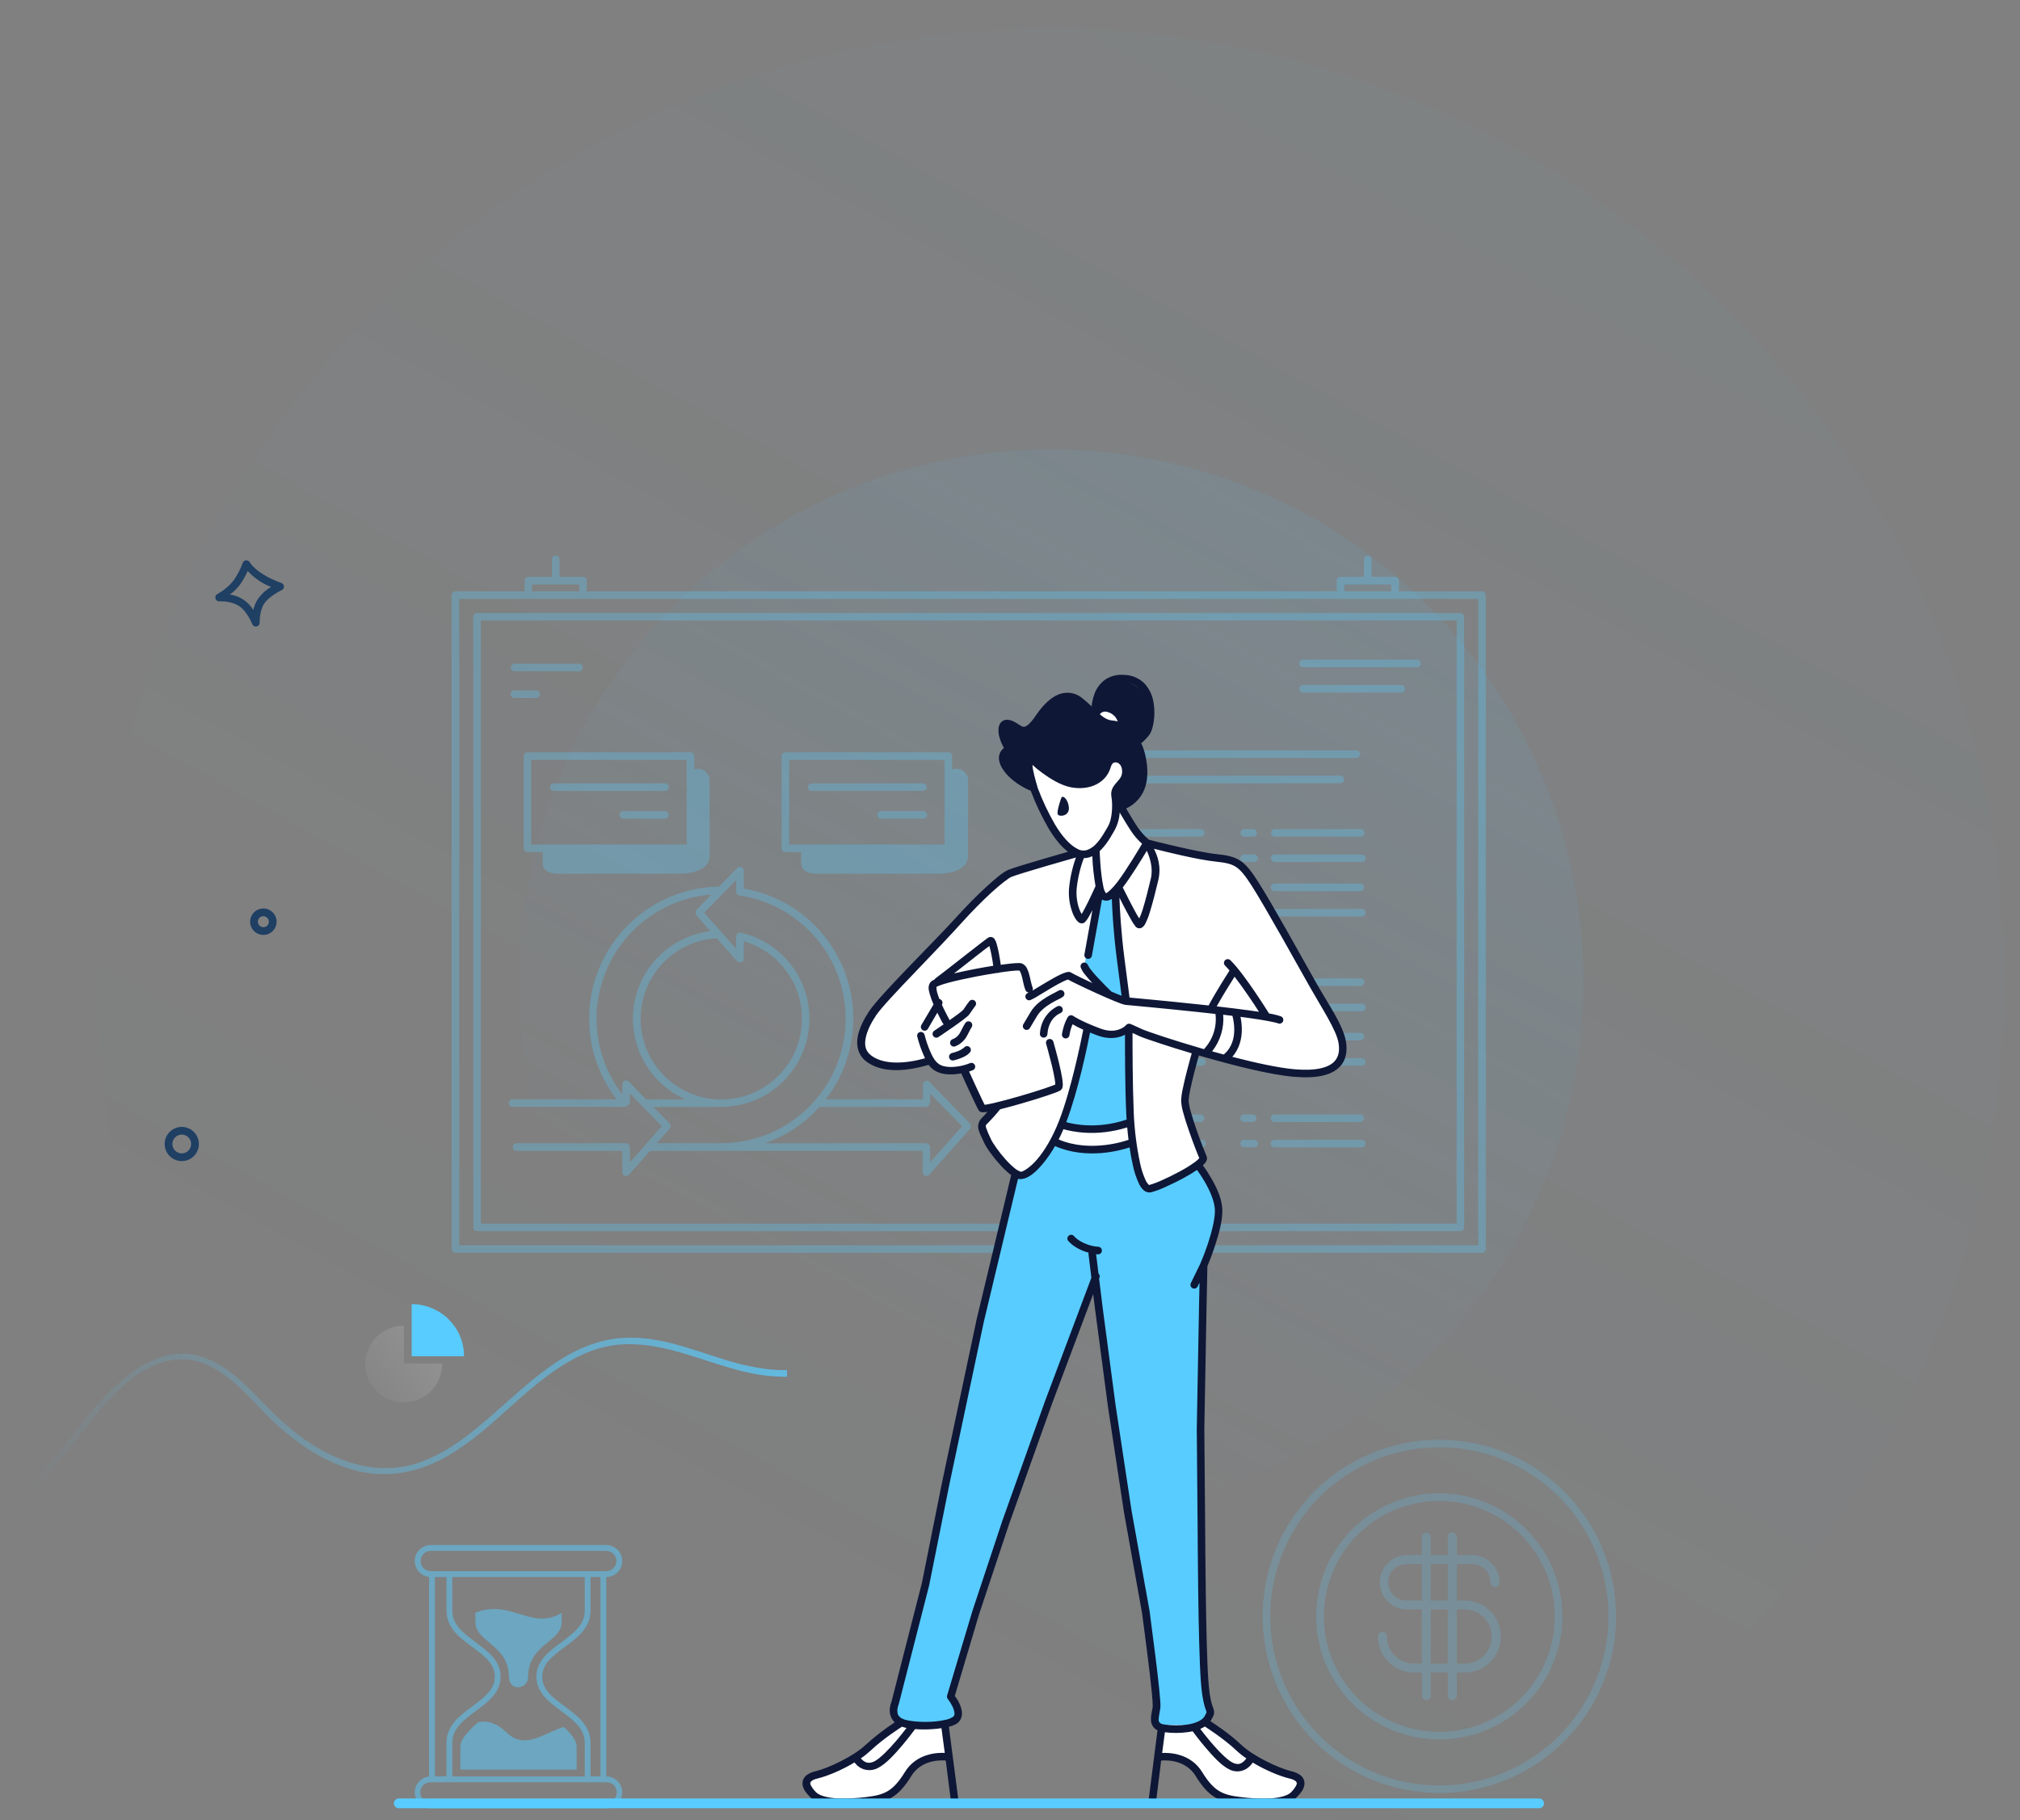 <svg xmlns="http://www.w3.org/2000/svg" width="638" height="575" viewBox="0 0 638 575" fill="none"><rect x="0" y="0" width="638" height="575" fill="#808080" stroke="none"/><mask id="mask0_37_674" style="mask-type:alpha" maskUnits="userSpaceOnUse" x="0" y="0" width="638" height="575"><rect width="638" height="575" fill="#1B2857"></rect></mask><g mask="url(#mask0_37_674)"><g opacity="0.3"><circle cx="332" cy="310" r="168.077" fill="url(#paint0_linear_37_674)"></circle><circle cx="332" cy="310" r="301" fill="url(#paint1_linear_37_674)" fill-opacity="0.5"></circle></g><path d="M83.18 287C82.353 287 81.545 287.245 80.858 287.704C80.17 288.164 79.635 288.817 79.318 289.581C79.002 290.344 78.919 291.185 79.08 291.996C79.242 292.807 79.64 293.552 80.224 294.136C80.809 294.721 81.554 295.119 82.365 295.28C83.176 295.442 84.016 295.359 84.78 295.042C85.544 294.726 86.197 294.19 86.656 293.503C87.115 292.815 87.361 292.007 87.361 291.18C87.361 290.072 86.92 289.008 86.136 288.224C85.352 287.44 84.289 287 83.18 287ZM83.18 289.438C83.525 289.438 83.863 289.539 84.15 289.73C84.437 289.921 84.661 290.193 84.793 290.512C84.926 290.83 84.96 291.181 84.894 291.519C84.826 291.857 84.66 292.168 84.416 292.412C84.173 292.656 83.862 292.822 83.524 292.889C83.185 292.956 82.835 292.921 82.516 292.789C82.198 292.656 81.926 292.432 81.735 292.145C81.544 291.858 81.442 291.521 81.443 291.176C81.441 290.947 81.485 290.72 81.572 290.509C81.658 290.297 81.786 290.105 81.948 289.943C82.109 289.781 82.302 289.654 82.513 289.567C82.725 289.48 82.952 289.437 83.18 289.438Z" fill="#1F3F63"></path><path d="M57.407 356C56.337 356 55.292 356.317 54.403 356.911C53.514 357.505 52.821 358.35 52.411 359.338C52.002 360.325 51.895 361.412 52.104 362.461C52.312 363.51 52.827 364.473 53.584 365.229C54.34 365.986 55.303 366.5 56.352 366.709C57.401 366.918 58.488 366.811 59.475 366.401C60.463 365.992 61.308 365.299 61.902 364.41C62.496 363.521 62.813 362.476 62.813 361.406C62.808 359.974 62.237 358.602 61.224 357.589C60.211 356.576 58.839 356.005 57.407 356V356ZM57.407 358.443C57.993 358.443 58.566 358.617 59.053 358.943C59.54 359.268 59.92 359.731 60.144 360.272C60.369 360.814 60.427 361.41 60.313 361.985C60.199 362.559 59.916 363.087 59.502 363.502C59.087 363.916 58.559 364.199 57.985 364.313C57.41 364.427 56.814 364.369 56.273 364.144C55.731 363.92 55.268 363.54 54.943 363.053C54.617 362.566 54.443 361.993 54.443 361.406C54.441 361.017 54.516 360.63 54.664 360.27C54.812 359.909 55.03 359.581 55.306 359.306C55.581 359.03 55.909 358.812 56.27 358.664C56.63 358.516 57.017 358.441 57.407 358.443V358.443Z" fill="#1F3F63"></path><path d="M77.769 177C77.52 177.008 77.279 177.093 77.08 177.243C76.88 177.392 76.732 177.599 76.654 177.836C75.965 179.749 75.028 181.564 73.867 183.233C72.07 185.811 68.646 187.683 68.646 187.683C68.398 187.816 68.203 188.03 68.094 188.29C67.986 188.55 67.97 188.839 68.051 189.109C68.131 189.379 68.302 189.613 68.535 189.771C68.768 189.929 69.049 190.002 69.329 189.977C69.329 189.977 72.808 189.727 75.469 191.422C78.033 193.062 79.65 197.135 79.65 197.135C79.749 197.409 79.943 197.638 80.197 197.781C80.451 197.925 80.747 197.973 81.033 197.917C81.319 197.861 81.575 197.704 81.756 197.476C81.937 197.247 82.03 196.962 82.019 196.67C82.019 196.67 81.87 193.178 83.412 190.73C84.922 188.356 88.963 186.433 88.963 186.433C89.188 186.333 89.378 186.168 89.507 185.958C89.636 185.748 89.699 185.504 89.687 185.257C89.675 185.011 89.588 184.774 89.439 184.578C89.29 184.382 89.085 184.235 88.851 184.158C87.45 183.671 86.087 183.081 84.773 182.393C82.557 181.241 80.058 179.513 78.86 177.595C78.748 177.416 78.591 177.27 78.406 177.169C78.22 177.069 78.012 177.019 77.801 177.023L77.769 177ZM78.233 180.419C79.793 182.078 81.617 183.469 83.63 184.534C84.283 184.877 84.962 185.169 85.66 185.407C83.935 186.393 82.458 187.759 81.341 189.401C80.715 190.425 80.265 191.546 80.007 192.718C79.218 191.401 78.142 190.278 76.861 189.431C75.58 188.585 74.125 188.037 72.604 187.827C73.843 186.932 74.939 185.854 75.855 184.631C76.77 183.303 77.56 181.893 78.215 180.419H78.233Z" fill="#1F3F63"></path><mask id="mask1_37_674" style="mask-type:alpha" maskUnits="userSpaceOnUse" x="-52" y="76" width="588" height="508"><rect x="-52" y="76" width="588" height="507.206" fill="#C4C4C4"></rect></mask><g mask="url(#mask1_37_674)"><g opacity="0.3"><path d="M301.952 242.847C301.129 242.865 300.339 243.174 299.722 243.721V267.981L296.992 268.723H253.058V273.188C253.058 273.188 253.176 276.032 257.982 276.032H295.923C295.923 276.032 305.752 276.391 305.752 270.357V245.723C305.752 245.723 305.02 243.488 303.022 242.992C302.679 242.901 302.325 242.859 301.971 242.87L301.952 242.847Z" fill="#58CCFF"></path><path d="M220.31 242.847C219.486 242.865 218.696 243.174 218.08 243.721V267.981L215.326 268.723H171.415V273.188C171.415 273.188 171.533 276.032 176.339 276.032H214.28C214.28 276.032 224.11 276.391 224.11 270.357V245.723C224.11 245.723 223.377 243.488 221.379 242.992C221.036 242.901 220.682 242.859 220.328 242.87L220.31 242.847Z" fill="#58CCFF"></path><path d="M175.506 175.494C175.19 175.494 174.887 175.619 174.663 175.843C174.439 176.066 174.314 176.37 174.314 176.686V182.229H166.878C166.721 182.229 166.565 182.26 166.42 182.32C166.275 182.38 166.144 182.469 166.033 182.58C165.922 182.691 165.834 182.823 165.775 182.968C165.715 183.113 165.685 183.269 165.685 183.426V186.812H143.841C143.684 186.811 143.528 186.842 143.383 186.901C143.238 186.961 143.106 187.049 142.995 187.159C142.884 187.27 142.795 187.402 142.735 187.547C142.675 187.692 142.644 187.847 142.644 188.004V394.583C142.644 394.9 142.77 395.204 142.995 395.429C143.219 395.653 143.523 395.78 143.841 395.78H468.074C468.391 395.78 468.696 395.653 468.92 395.429C469.144 395.204 469.271 394.9 469.271 394.583V188.009C469.271 187.852 469.24 187.696 469.179 187.551C469.119 187.406 469.031 187.275 468.92 187.164C468.809 187.053 468.677 186.965 468.531 186.906C468.386 186.846 468.231 186.816 468.074 186.816H441.833V183.43C441.832 183.113 441.706 182.81 441.481 182.585C441.257 182.361 440.953 182.235 440.636 182.234H433.205V176.686C433.186 176.382 433.052 176.096 432.83 175.888C432.608 175.679 432.315 175.563 432.01 175.563C431.705 175.563 431.412 175.679 431.19 175.888C430.968 176.096 430.834 176.382 430.816 176.686V182.229H423.375C423.058 182.23 422.754 182.357 422.53 182.581C422.306 182.805 422.179 183.109 422.178 183.426V186.812H185.327V183.426C185.327 183.109 185.201 182.805 184.978 182.581C184.754 182.357 184.451 182.23 184.135 182.229H176.717V176.686C176.717 176.529 176.686 176.374 176.626 176.23C176.566 176.085 176.478 175.954 176.367 175.843C176.257 175.732 176.125 175.644 175.981 175.584C175.836 175.524 175.681 175.494 175.524 175.494H175.506ZM168.07 184.623H182.933V186.816H168.07V184.623ZM424.576 184.623H439.439V186.816H424.581L424.576 184.623ZM145.042 189.205H466.881V393.39H145.042V189.205ZM150.672 193.643C150.515 193.643 150.359 193.674 150.214 193.734C150.07 193.794 149.938 193.882 149.827 193.993C149.716 194.105 149.629 194.237 149.569 194.382C149.509 194.527 149.479 194.683 149.479 194.839V387.756C149.479 387.913 149.509 388.069 149.569 388.214C149.629 388.359 149.716 388.491 149.827 388.602C149.938 388.714 150.07 388.802 150.214 388.862C150.359 388.922 150.515 388.953 150.672 388.953H461.247C461.564 388.953 461.867 388.828 462.09 388.604C462.314 388.38 462.44 388.077 462.44 387.761V387.761V194.839C462.44 194.683 462.41 194.527 462.35 194.382C462.291 194.237 462.203 194.105 462.092 193.993C461.981 193.882 461.85 193.794 461.705 193.734C461.56 193.674 461.404 193.643 461.247 193.643H150.672ZM151.869 196.032H460.055V386.564H151.869V196.032ZM411.543 208.392C411.226 208.392 410.923 208.518 410.699 208.741C410.476 208.965 410.35 209.268 410.35 209.584V209.584C410.35 209.901 410.476 210.204 410.699 210.427C410.923 210.651 411.226 210.777 411.543 210.777H447.495C447.651 210.777 447.806 210.747 447.951 210.688C448.096 210.628 448.228 210.541 448.339 210.431C448.45 210.32 448.538 210.189 448.599 210.045C448.659 209.9 448.691 209.746 448.691 209.589V209.589C448.691 209.273 448.566 208.969 448.342 208.746C448.119 208.522 447.815 208.397 447.499 208.397H411.543V208.392ZM162.445 209.666C162.141 209.685 161.855 209.819 161.647 210.041C161.438 210.263 161.322 210.556 161.322 210.861C161.322 211.166 161.438 211.459 161.647 211.681C161.855 211.903 162.141 212.037 162.445 212.056H182.951C183.255 212.037 183.541 211.903 183.75 211.681C183.958 211.459 184.074 211.166 184.074 210.861C184.074 210.556 183.958 210.263 183.75 210.041C183.541 209.819 183.255 209.685 182.951 209.666H162.445ZM411.543 216.397C411.238 216.416 410.953 216.55 410.744 216.772C410.536 216.994 410.419 217.287 410.419 217.592C410.419 217.896 410.536 218.19 410.744 218.411C410.953 218.633 411.238 218.768 411.543 218.786H442.489C442.652 218.796 442.815 218.773 442.969 218.717C443.122 218.662 443.263 218.576 443.382 218.464C443.501 218.352 443.596 218.217 443.661 218.067C443.726 217.917 443.759 217.755 443.759 217.592C443.759 217.428 443.726 217.267 443.661 217.117C443.596 216.967 443.501 216.832 443.382 216.72C443.263 216.608 443.122 216.521 442.969 216.466C442.815 216.41 442.652 216.387 442.489 216.397H411.543ZM162.445 218.108C162.129 218.108 161.825 218.234 161.602 218.457C161.378 218.681 161.253 218.984 161.253 219.301C161.253 219.617 161.378 219.92 161.602 220.144C161.825 220.367 162.129 220.493 162.445 220.493H169.376C169.692 220.493 169.995 220.367 170.219 220.144C170.443 219.92 170.568 219.617 170.568 219.301C170.568 218.984 170.443 218.681 170.219 218.457C169.995 218.234 169.692 218.108 169.376 218.108H162.445ZM342.533 237.049C342.229 237.068 341.943 237.202 341.735 237.424C341.526 237.646 341.41 237.939 341.41 238.244C341.41 238.548 341.526 238.841 341.735 239.063C341.943 239.285 342.229 239.419 342.533 239.438H428.285C428.448 239.448 428.612 239.425 428.765 239.369C428.919 239.314 429.06 239.228 429.179 239.116C429.298 239.004 429.393 238.869 429.458 238.719C429.522 238.569 429.556 238.407 429.556 238.244C429.556 238.08 429.522 237.919 429.458 237.769C429.393 237.619 429.298 237.484 429.179 237.372C429.06 237.26 428.919 237.173 428.765 237.118C428.612 237.062 428.448 237.039 428.285 237.049H342.533ZM166.591 237.668C166.275 237.668 165.971 237.794 165.748 238.017C165.524 238.241 165.398 238.544 165.398 238.86V267.986C165.398 268.143 165.428 268.298 165.488 268.444C165.548 268.589 165.635 268.721 165.746 268.832C165.857 268.943 165.989 269.031 166.133 269.092C166.278 269.152 166.434 269.183 166.591 269.183H218.08C218.396 269.183 218.699 269.057 218.923 268.834C219.146 268.61 219.272 268.307 219.272 267.991V267.991V238.865C219.272 238.549 219.146 238.245 218.923 238.022C218.699 237.798 218.396 237.672 218.08 237.672L166.591 237.668ZM248.052 237.668C247.736 237.668 247.432 237.794 247.209 238.017C246.985 238.241 246.859 238.544 246.859 238.86V267.986C246.859 268.143 246.889 268.298 246.949 268.444C247.009 268.589 247.096 268.721 247.207 268.832C247.318 268.943 247.449 269.031 247.594 269.092C247.739 269.152 247.895 269.183 248.052 269.183H299.536C299.852 269.183 300.155 269.057 300.379 268.834C300.603 268.61 300.728 268.307 300.728 267.991V267.991V238.865C300.728 238.549 300.603 238.245 300.379 238.022C300.155 237.798 299.852 237.672 299.536 237.672L248.052 237.668ZM167.792 240.057H216.887V266.789H167.792V240.057ZM249.253 240.057H298.339V266.789H249.249L249.253 240.057ZM342.546 245.063C342.242 245.082 341.957 245.216 341.748 245.438C341.54 245.66 341.423 245.953 341.423 246.258C341.423 246.562 341.54 246.856 341.748 247.078C341.957 247.3 342.242 247.434 342.546 247.452H423.243C423.406 247.462 423.569 247.439 423.723 247.384C423.877 247.328 424.017 247.242 424.136 247.13C424.256 247.018 424.35 246.883 424.415 246.733C424.48 246.583 424.514 246.421 424.514 246.258C424.514 246.094 424.48 245.933 424.415 245.783C424.35 245.633 424.256 245.498 424.136 245.386C424.017 245.274 423.877 245.187 423.723 245.132C423.569 245.076 423.406 245.053 423.243 245.063H342.546ZM174.896 247.475C174.58 247.475 174.277 247.601 174.053 247.824C173.829 248.048 173.704 248.351 173.704 248.667C173.704 248.984 173.829 249.287 174.053 249.511C174.277 249.734 174.58 249.86 174.896 249.86H210.065C210.382 249.86 210.685 249.734 210.909 249.511C211.132 249.287 211.258 248.984 211.258 248.667C211.258 248.351 211.132 248.048 210.909 247.824C210.685 247.601 210.382 247.475 210.065 247.475H174.896ZM256.357 247.475C256.041 247.475 255.738 247.601 255.514 247.824C255.29 248.048 255.165 248.351 255.165 248.667V248.667C255.165 248.984 255.29 249.287 255.514 249.511C255.738 249.734 256.041 249.86 256.357 249.86H291.522C291.838 249.86 292.141 249.734 292.365 249.511C292.589 249.287 292.714 248.984 292.714 248.667C292.714 248.351 292.589 248.048 292.365 247.824C292.141 247.601 291.838 247.475 291.522 247.475H256.357ZM196.859 256.24C196.543 256.24 196.239 256.366 196.016 256.589C195.792 256.813 195.666 257.116 195.666 257.432V257.432C195.666 257.749 195.792 258.052 196.016 258.276C196.239 258.499 196.543 258.625 196.859 258.625H210.056C210.36 258.606 210.646 258.472 210.855 258.25C211.063 258.028 211.18 257.735 211.18 257.43C211.18 257.126 211.063 256.832 210.855 256.61C210.646 256.388 210.36 256.254 210.056 256.236H196.859V256.24ZM278.32 256.24C278.163 256.24 278.007 256.27 277.862 256.33C277.717 256.389 277.585 256.477 277.474 256.588C277.362 256.698 277.274 256.83 277.214 256.975C277.154 257.12 277.123 257.275 277.123 257.432V257.432C277.123 257.589 277.154 257.745 277.214 257.89C277.274 258.035 277.362 258.166 277.474 258.277C277.585 258.388 277.717 258.476 277.862 258.535C278.007 258.595 278.163 258.625 278.32 258.625H291.517C291.68 258.635 291.844 258.611 291.998 258.556C292.151 258.5 292.292 258.414 292.411 258.302C292.53 258.19 292.625 258.055 292.69 257.905C292.755 257.755 292.788 257.594 292.788 257.43C292.788 257.267 292.755 257.105 292.69 256.955C292.625 256.805 292.53 256.67 292.411 256.558C292.292 256.446 292.151 256.36 291.998 256.304C291.844 256.249 291.68 256.225 291.517 256.236H278.32V256.24ZM342.542 261.938C342.238 261.957 341.952 262.091 341.744 262.313C341.535 262.535 341.419 262.828 341.419 263.132C341.419 263.437 341.535 263.73 341.744 263.952C341.952 264.174 342.238 264.308 342.542 264.327H345.332C345.636 264.308 345.921 264.174 346.13 263.952C346.339 263.73 346.455 263.437 346.455 263.132C346.455 262.828 346.339 262.535 346.13 262.313C345.921 262.091 345.636 261.957 345.332 261.938H342.542ZM352.158 261.938C351.842 261.938 351.538 262.063 351.315 262.287C351.091 262.511 350.966 262.814 350.966 263.13V263.13C350.965 263.287 350.995 263.443 351.055 263.588C351.115 263.733 351.202 263.865 351.313 263.976C351.424 264.087 351.556 264.176 351.701 264.236C351.846 264.296 352.001 264.327 352.158 264.327H379.263C379.567 264.308 379.853 264.174 380.061 263.952C380.27 263.73 380.386 263.437 380.386 263.132C380.386 262.828 380.27 262.535 380.061 262.313C379.853 262.091 379.567 261.957 379.263 261.938H352.158ZM392.938 261.938C392.634 261.957 392.349 262.091 392.14 262.313C391.932 262.535 391.815 262.828 391.815 263.132C391.815 263.437 391.932 263.73 392.14 263.952C392.349 264.174 392.634 264.308 392.938 264.327H395.724C395.887 264.337 396.05 264.314 396.204 264.258C396.357 264.203 396.498 264.116 396.617 264.004C396.736 263.893 396.831 263.757 396.896 263.607C396.961 263.457 396.994 263.296 396.994 263.132C396.994 262.969 396.961 262.807 396.896 262.657C396.831 262.507 396.736 262.372 396.617 262.26C396.498 262.149 396.357 262.062 396.204 262.007C396.05 261.951 395.887 261.928 395.724 261.938H392.938ZM402.555 261.938C402.25 261.957 401.965 262.091 401.756 262.313C401.548 262.535 401.431 262.828 401.431 263.132C401.431 263.437 401.548 263.73 401.756 263.952C401.965 264.174 402.25 264.308 402.555 264.327H429.655C429.818 264.337 429.982 264.314 430.135 264.258C430.289 264.203 430.43 264.116 430.549 264.004C430.668 263.893 430.763 263.757 430.827 263.607C430.892 263.457 430.926 263.296 430.926 263.132C430.926 262.969 430.892 262.807 430.827 262.657C430.763 262.507 430.668 262.372 430.549 262.26C430.43 262.149 430.289 262.062 430.135 262.007C429.982 261.951 429.818 261.928 429.655 261.938H402.555ZM342.542 269.947C342.226 269.947 341.922 270.073 341.699 270.297C341.475 270.52 341.35 270.823 341.35 271.14V271.14C341.349 271.297 341.379 271.452 341.439 271.597C341.499 271.743 341.586 271.875 341.697 271.986C341.808 272.097 341.94 272.185 342.085 272.245C342.23 272.306 342.385 272.337 342.542 272.337H345.755C346.059 272.318 346.344 272.184 346.553 271.962C346.762 271.74 346.878 271.447 346.878 271.142C346.878 270.837 346.762 270.544 346.553 270.322C346.344 270.1 346.059 269.966 345.755 269.947H342.542ZM352.158 269.947C352.001 269.947 351.846 269.977 351.701 270.037C351.556 270.097 351.424 270.184 351.314 270.295C351.203 270.406 351.115 270.538 351.055 270.683C350.995 270.828 350.965 270.983 350.966 271.14C350.965 271.296 350.995 271.451 351.055 271.596C351.114 271.741 351.201 271.873 351.312 271.984C351.422 272.095 351.553 272.184 351.697 272.244C351.842 272.305 351.997 272.336 352.153 272.337H379.686C379.99 272.318 380.276 272.184 380.485 271.962C380.693 271.74 380.809 271.447 380.809 271.142C380.809 270.837 380.693 270.544 380.485 270.322C380.276 270.1 379.99 269.966 379.686 269.947H352.153H352.158ZM392.938 269.947C392.622 269.947 392.319 270.073 392.095 270.297C391.872 270.52 391.746 270.823 391.746 271.14V271.14C391.746 271.297 391.776 271.452 391.836 271.597C391.895 271.743 391.983 271.875 392.094 271.986C392.205 272.097 392.336 272.185 392.481 272.245C392.626 272.306 392.782 272.337 392.938 272.337H396.151C396.456 272.318 396.741 272.184 396.95 271.962C397.158 271.74 397.275 271.447 397.275 271.142C397.275 270.837 397.158 270.544 396.95 270.322C396.741 270.1 396.456 269.966 396.151 269.947H392.938ZM402.555 269.947C402.25 269.966 401.965 270.1 401.756 270.322C401.548 270.544 401.431 270.837 401.431 271.142C401.431 271.447 401.548 271.74 401.756 271.962C401.965 272.184 402.25 272.318 402.555 272.337H430.083C430.4 272.337 430.704 272.211 430.929 271.988C431.154 271.765 431.282 271.461 431.284 271.144C431.284 270.987 431.253 270.832 431.193 270.687C431.133 270.542 431.045 270.41 430.933 270.3C430.822 270.189 430.69 270.101 430.545 270.041C430.4 269.982 430.244 269.951 430.087 269.952H402.555V269.947ZM233.716 273.852C233.557 273.852 233.399 273.884 233.252 273.947C233.105 274.009 232.972 274.101 232.861 274.216L227.14 280.1C219.401 280.221 211.848 282.493 205.326 286.661C198.804 290.829 193.57 296.729 190.209 303.702C186.848 310.674 185.493 318.444 186.295 326.143C187.097 333.841 190.025 341.165 194.752 347.294H161.831C161.527 347.313 161.241 347.447 161.032 347.669C160.824 347.891 160.707 348.184 160.707 348.489C160.707 348.794 160.824 349.087 161.032 349.309C161.241 349.531 161.527 349.665 161.831 349.684H197.3C197.682 349.625 198.038 349.458 198.327 349.202C198.616 348.946 198.825 348.613 198.929 348.241V345.447L209.028 355.805L198.952 367.159V362.444C198.952 362.197 198.876 361.955 198.734 361.753C198.628 361.579 198.478 361.435 198.301 361.335C198.123 361.236 197.923 361.183 197.719 361.184H163.205C163.042 361.174 162.878 361.197 162.725 361.252C162.571 361.308 162.43 361.394 162.311 361.506C162.192 361.618 162.097 361.753 162.033 361.903C161.968 362.053 161.934 362.215 161.934 362.378C161.934 362.542 161.968 362.703 162.033 362.853C162.097 363.003 162.192 363.138 162.311 363.25C162.43 363.362 162.571 363.449 162.725 363.504C162.878 363.56 163.042 363.583 163.205 363.573H196.54V370.336C196.541 370.577 196.616 370.813 196.754 371.012C196.892 371.211 197.087 371.363 197.313 371.448C197.539 371.534 197.786 371.549 198.021 371.492C198.256 371.435 198.468 371.308 198.629 371.127L205.333 363.573H291.399V370.336C291.4 370.577 291.475 370.813 291.613 371.012C291.751 371.211 291.945 371.363 292.172 371.448C292.398 371.534 292.645 371.549 292.88 371.492C293.115 371.435 293.327 371.308 293.488 371.127L306.385 356.592C306.399 356.571 306.414 356.552 306.431 356.533C306.464 356.49 306.494 356.446 306.522 356.401V356.401C306.61 356.246 306.663 356.073 306.676 355.895C306.69 355.717 306.663 355.539 306.599 355.372V355.34C306.581 355.294 306.558 355.25 306.531 355.208V355.181C306.521 355.168 306.514 355.155 306.508 355.14C306.508 355.14 306.508 355.14 306.508 355.113C306.491 355.089 306.471 355.068 306.449 355.049L293.552 341.783C293.329 341.558 293.026 341.429 292.71 341.424C292.393 341.421 292.087 341.544 291.861 341.766C291.634 341.988 291.504 342.29 291.499 342.607V347.29H260.803C265.198 341.598 268.047 334.867 269.073 327.75C270.1 320.633 269.269 313.372 266.661 306.67C264.054 299.969 259.758 294.056 254.192 289.504C248.625 284.952 241.976 281.917 234.891 280.692V275.04C234.891 274.722 234.765 274.418 234.54 274.194C234.316 273.969 234.011 273.843 233.694 273.843V273.843L233.716 273.852ZM232.524 277.989V281.702C232.524 281.859 232.555 282.015 232.615 282.16C232.676 282.305 232.764 282.436 232.875 282.547C232.986 282.658 233.118 282.746 233.263 282.805C233.409 282.865 233.564 282.895 233.721 282.895V282.895C233.796 282.928 233.876 282.949 233.958 282.958C243.727 284.517 252.551 289.7 258.671 297.473C264.79 305.246 267.757 315.04 266.979 324.902C266.201 334.765 261.736 343.972 254.474 350.69C247.211 357.408 237.684 361.144 227.791 361.152H207.453L211.549 356.56L211.595 356.505C211.627 356.463 211.658 356.419 211.686 356.373V356.373C211.757 356.249 211.806 356.114 211.831 355.973C211.856 355.833 211.856 355.69 211.831 355.55C211.819 355.479 211.799 355.411 211.772 355.345V355.313L211.699 355.181V355.154L211.672 355.117V355.09L211.613 355.026L206.384 349.702H225.771C225.886 349.701 226.001 349.684 226.112 349.652C226.663 349.684 227.213 349.702 227.768 349.702C234.605 349.703 241.204 347.19 246.309 342.643C251.414 338.096 254.67 331.83 255.456 325.039C256.243 318.248 254.506 311.404 250.576 305.81C246.645 300.216 240.796 296.262 234.14 294.7C234.09 294.7 234.035 294.7 233.98 294.672C233.882 294.649 233.781 294.637 233.68 294.636C233.523 294.636 233.368 294.667 233.223 294.727C233.078 294.787 232.946 294.876 232.835 294.987C232.725 295.098 232.637 295.23 232.577 295.375C232.518 295.52 232.487 295.676 232.488 295.833V295.833V299.719L222.426 288.356L232.524 277.989ZM342.56 279.136C342.243 279.136 341.938 279.262 341.714 279.486C341.489 279.711 341.363 280.015 341.363 280.333C341.363 280.65 341.489 280.954 341.714 281.179C341.938 281.403 342.243 281.529 342.56 281.529H345.35C345.507 281.529 345.662 281.498 345.807 281.438C345.952 281.378 346.084 281.29 346.195 281.179C346.305 281.067 346.393 280.935 346.453 280.79C346.512 280.645 346.543 280.489 346.542 280.333V280.333C346.541 280.016 346.415 279.713 346.192 279.489C345.969 279.265 345.666 279.138 345.35 279.136H342.56ZM352.176 279.136C352.019 279.136 351.864 279.167 351.719 279.227C351.574 279.287 351.442 279.375 351.331 279.486C351.221 279.598 351.133 279.73 351.073 279.875C351.014 280.02 350.983 280.176 350.984 280.333V280.333C350.983 280.489 351.014 280.645 351.073 280.79C351.133 280.935 351.221 281.067 351.331 281.179C351.442 281.29 351.574 281.378 351.719 281.438C351.864 281.498 352.019 281.529 352.176 281.529H379.281C379.438 281.529 379.594 281.498 379.739 281.438C379.884 281.378 380.015 281.29 380.126 281.179C380.237 281.067 380.324 280.935 380.384 280.79C380.444 280.645 380.474 280.489 380.474 280.333V280.333C380.474 280.016 380.348 279.712 380.125 279.488C379.901 279.263 379.598 279.137 379.281 279.136H352.176ZM392.957 279.136C392.639 279.136 392.335 279.262 392.11 279.486C391.886 279.711 391.76 280.015 391.76 280.333C391.76 280.65 391.886 280.954 392.11 281.179C392.335 281.403 392.639 281.529 392.957 281.529H395.742C396.059 281.529 396.364 281.403 396.588 281.179C396.813 280.954 396.939 280.65 396.939 280.333V280.333C396.938 280.015 396.811 279.712 396.587 279.488C396.363 279.263 396.059 279.137 395.742 279.136H392.957ZM402.573 279.136C402.255 279.136 401.951 279.262 401.726 279.486C401.502 279.711 401.376 280.015 401.376 280.333C401.376 280.65 401.502 280.954 401.726 281.179C401.951 281.403 402.255 281.529 402.573 281.529H429.655C429.973 281.529 430.277 281.403 430.501 281.179C430.726 280.954 430.852 280.65 430.852 280.333V280.333C430.852 280.015 430.726 279.711 430.501 279.486C430.277 279.262 429.973 279.136 429.655 279.136H402.573ZM224.683 282.603L219.95 287.477C219.925 287.501 219.902 287.527 219.882 287.555V287.555V287.582C219.881 287.593 219.881 287.603 219.882 287.614C219.842 287.669 219.809 287.729 219.782 287.791C219.719 287.935 219.685 288.09 219.682 288.247V288.247C219.682 288.292 219.682 288.338 219.682 288.383V288.406C219.682 288.406 219.682 288.433 219.682 288.447V288.529L219.704 288.606C219.706 288.617 219.706 288.627 219.704 288.638V288.665C219.702 288.674 219.702 288.684 219.704 288.693C219.731 288.756 219.765 288.817 219.804 288.875V288.902V288.925V288.952V288.975L224.392 294.181C218.337 294.919 212.692 297.624 208.323 301.88C203.954 306.136 201.102 311.708 200.205 317.742C199.309 323.775 200.417 329.936 203.36 335.278C206.303 340.621 210.917 344.85 216.496 347.317H204.063L198.602 341.697C198.493 341.583 198.362 341.493 198.217 341.431C198.073 341.369 197.917 341.337 197.76 341.337C197.603 341.335 197.447 341.363 197.302 341.422C197.156 341.48 197.024 341.566 196.911 341.675C196.799 341.785 196.71 341.916 196.649 342.06C196.587 342.204 196.555 342.359 196.554 342.516V345.761C192.246 340.143 189.533 333.467 188.702 326.437C187.871 319.407 188.953 312.282 191.833 305.815C194.713 299.349 199.285 293.779 205.067 289.693C210.849 285.608 217.625 283.159 224.683 282.603V282.603ZM342.551 287.154C342.247 287.173 341.961 287.307 341.753 287.529C341.544 287.751 341.428 288.044 341.428 288.349C341.428 288.654 341.544 288.947 341.753 289.169C341.961 289.391 342.247 289.525 342.551 289.544H345.764C346.068 289.525 346.354 289.391 346.562 289.169C346.771 288.947 346.887 288.654 346.887 288.349C346.887 288.044 346.771 287.751 346.562 287.529C346.354 287.307 346.068 287.173 345.764 287.154H342.551ZM352.167 287.154C351.851 287.154 351.548 287.28 351.324 287.504C351.1 287.727 350.975 288.03 350.975 288.347V288.347C350.974 288.504 351.005 288.659 351.064 288.804C351.124 288.95 351.212 289.081 351.322 289.193C351.433 289.304 351.565 289.392 351.71 289.452C351.855 289.513 352.01 289.544 352.167 289.544H379.686C379.99 289.525 380.276 289.391 380.485 289.169C380.693 288.947 380.809 288.654 380.809 288.349C380.809 288.044 380.693 287.751 380.485 287.529C380.276 287.307 379.99 287.173 379.686 287.154H352.167ZM392.948 287.154C392.644 287.173 392.358 287.307 392.149 287.529C391.941 287.751 391.824 288.044 391.824 288.349C391.824 288.654 391.941 288.947 392.149 289.169C392.358 289.391 392.644 289.525 392.948 289.544H396.161C396.465 289.525 396.75 289.391 396.959 289.169C397.167 288.947 397.284 288.654 397.284 288.349C397.284 288.044 397.167 287.751 396.959 287.529C396.75 287.307 396.465 287.173 396.161 287.154H392.948ZM402.564 287.154C402.26 287.173 401.974 287.307 401.765 287.529C401.557 287.751 401.441 288.044 401.441 288.349C401.441 288.654 401.557 288.947 401.765 289.169C401.974 289.391 402.26 289.525 402.564 289.544H430.092C430.409 289.544 430.713 289.418 430.938 289.195C431.163 288.972 431.291 288.668 431.293 288.351C431.293 288.194 431.262 288.039 431.202 287.894C431.142 287.749 431.054 287.617 430.943 287.506C430.831 287.396 430.699 287.308 430.554 287.248C430.409 287.189 430.253 287.158 430.097 287.159H402.564V287.154ZM226.376 296.393L232.815 303.647C232.977 303.827 233.189 303.954 233.424 304.011C233.659 304.069 233.905 304.054 234.132 303.968C234.358 303.882 234.553 303.73 234.691 303.531C234.829 303.333 234.903 303.097 234.904 302.855V297.367C241.039 299.143 246.282 303.157 249.598 308.615C252.913 314.074 254.059 320.578 252.807 326.84C251.556 333.103 247.998 338.667 242.84 342.432C237.681 346.197 231.297 347.887 224.951 347.169C218.606 346.452 212.761 343.377 208.573 338.555C204.386 333.733 202.162 327.515 202.341 321.131C202.52 314.747 205.09 308.664 209.541 304.084C213.992 299.504 220 296.763 226.376 296.402V296.393ZM342.551 309.085C342.247 309.104 341.961 309.238 341.753 309.46C341.544 309.682 341.428 309.975 341.428 310.28C341.428 310.584 341.544 310.878 341.753 311.1C341.961 311.321 342.247 311.455 342.551 311.474H345.341C345.645 311.455 345.93 311.321 346.139 311.1C346.348 310.878 346.464 310.584 346.464 310.28C346.464 309.975 346.348 309.682 346.139 309.46C345.93 309.238 345.645 309.104 345.341 309.085H342.551ZM352.167 309.085C351.851 309.085 351.548 309.211 351.324 309.434C351.1 309.658 350.975 309.961 350.975 310.277V310.277C350.973 310.592 351.097 310.894 351.318 311.119C351.538 311.343 351.839 311.471 352.153 311.474H379.259C379.563 311.455 379.848 311.321 380.057 311.1C380.265 310.878 380.382 310.584 380.382 310.28C380.382 309.975 380.265 309.682 380.057 309.46C379.848 309.238 379.563 309.104 379.259 309.085H352.167ZM392.948 309.085C392.644 309.104 392.358 309.238 392.149 309.46C391.941 309.682 391.824 309.975 391.824 310.28C391.824 310.584 391.941 310.878 392.149 311.1C392.358 311.321 392.644 311.455 392.948 311.474H395.733C395.896 311.484 396.059 311.461 396.213 311.405C396.367 311.35 396.507 311.264 396.626 311.152C396.745 311.04 396.84 310.905 396.905 310.755C396.97 310.605 397.003 310.443 397.003 310.28C397.003 310.116 396.97 309.955 396.905 309.805C396.84 309.655 396.745 309.52 396.626 309.408C396.507 309.296 396.367 309.209 396.213 309.154C396.059 309.098 395.896 309.075 395.733 309.085H392.948ZM402.564 309.085C402.26 309.104 401.974 309.238 401.765 309.46C401.557 309.682 401.441 309.975 401.441 310.28C401.441 310.584 401.557 310.878 401.765 311.1C401.974 311.321 402.26 311.455 402.564 311.474H429.655C429.818 311.484 429.982 311.461 430.135 311.405C430.289 311.35 430.43 311.264 430.549 311.152C430.668 311.04 430.763 310.905 430.827 310.755C430.892 310.605 430.926 310.443 430.926 310.28C430.926 310.116 430.892 309.955 430.827 309.805C430.763 309.655 430.668 309.52 430.549 309.408C430.43 309.296 430.289 309.209 430.135 309.154C429.982 309.098 429.818 309.075 429.655 309.085H402.564ZM342.551 317.095C342.235 317.095 341.932 317.22 341.708 317.444C341.484 317.667 341.359 317.971 341.359 318.287V318.287C341.358 318.444 341.388 318.599 341.448 318.745C341.508 318.89 341.596 319.022 341.706 319.133C341.817 319.244 341.949 319.332 342.094 319.393C342.239 319.453 342.394 319.484 342.551 319.484H345.764C346.068 319.465 346.354 319.331 346.562 319.109C346.771 318.887 346.887 318.594 346.887 318.289C346.887 317.985 346.771 317.691 346.562 317.469C346.354 317.247 346.068 317.113 345.764 317.095H342.551ZM352.167 317.095C351.851 317.095 351.548 317.22 351.324 317.444C351.1 317.667 350.975 317.971 350.975 318.287V318.287C350.974 318.444 351.005 318.599 351.064 318.745C351.124 318.89 351.212 319.022 351.322 319.133C351.433 319.244 351.565 319.332 351.71 319.393C351.855 319.453 352.01 319.484 352.167 319.484H379.686C379.99 319.465 380.276 319.331 380.485 319.109C380.693 318.887 380.809 318.594 380.809 318.289C380.809 317.985 380.693 317.691 380.485 317.469C380.276 317.247 379.99 317.113 379.686 317.095H352.153H352.167ZM392.948 317.095C392.631 317.095 392.328 317.22 392.104 317.444C391.881 317.667 391.755 317.971 391.755 318.287V318.287C391.755 318.444 391.785 318.599 391.845 318.745C391.904 318.89 391.992 319.022 392.103 319.133C392.214 319.244 392.345 319.332 392.49 319.393C392.635 319.453 392.791 319.484 392.948 319.484H396.161C396.465 319.465 396.75 319.331 396.959 319.109C397.167 318.887 397.284 318.594 397.284 318.289C397.284 317.985 397.167 317.691 396.959 317.469C396.75 317.247 396.465 317.113 396.161 317.095H392.948ZM402.564 317.095C402.26 317.113 401.974 317.247 401.765 317.469C401.557 317.691 401.441 317.985 401.441 318.289C401.441 318.594 401.557 318.887 401.765 319.109C401.974 319.331 402.26 319.465 402.564 319.484H430.092C430.409 319.484 430.713 319.359 430.938 319.135C431.163 318.912 431.291 318.609 431.293 318.292C431.293 318.135 431.262 317.979 431.202 317.834C431.142 317.689 431.054 317.558 430.943 317.447C430.831 317.336 430.699 317.248 430.554 317.189C430.409 317.129 430.253 317.099 430.097 317.099H402.564V317.095ZM342.551 326.287C342.235 326.287 341.932 326.413 341.708 326.637C341.484 326.86 341.359 327.164 341.359 327.48C341.359 327.796 341.484 328.099 341.708 328.323C341.932 328.546 342.235 328.672 342.551 328.672H345.341C345.657 328.672 345.96 328.546 346.184 328.323C346.407 328.099 346.533 327.796 346.533 327.48C346.533 327.164 346.407 326.86 346.184 326.637C345.96 326.413 345.657 326.287 345.341 326.287H342.551ZM352.167 326.287C352.01 326.287 351.855 326.317 351.71 326.377C351.565 326.437 351.433 326.524 351.323 326.635C351.212 326.746 351.124 326.878 351.064 327.023C351.005 327.168 350.974 327.323 350.975 327.48V327.48C350.975 327.796 351.1 328.099 351.324 328.323C351.548 328.546 351.851 328.672 352.167 328.672H379.272C379.588 328.672 379.892 328.546 380.115 328.323C380.339 328.099 380.465 327.796 380.465 327.48C380.465 327.164 380.339 326.86 380.115 326.637C379.892 326.413 379.588 326.287 379.272 326.287H352.167ZM392.948 326.287C392.631 326.287 392.328 326.413 392.104 326.637C391.881 326.86 391.755 327.164 391.755 327.48C391.755 327.796 391.881 328.099 392.104 328.323C392.328 328.546 392.631 328.672 392.948 328.672H395.733C396.049 328.672 396.352 328.546 396.576 328.323C396.799 328.099 396.925 327.796 396.925 327.48C396.925 327.164 396.799 326.86 396.576 326.637C396.352 326.413 396.049 326.287 395.733 326.287H392.948ZM402.564 326.287C402.247 326.287 401.944 326.413 401.721 326.637C401.497 326.86 401.371 327.164 401.371 327.48C401.371 327.796 401.497 328.099 401.721 328.323C401.944 328.546 402.247 328.672 402.564 328.672H429.655C429.971 328.672 430.275 328.546 430.498 328.323C430.722 328.099 430.847 327.796 430.847 327.48C430.847 327.164 430.722 326.86 430.498 326.637C430.275 326.413 429.971 326.287 429.655 326.287H402.564ZM342.537 334.283C342.38 334.283 342.225 334.314 342.08 334.375C341.935 334.435 341.803 334.523 341.693 334.634C341.582 334.745 341.494 334.877 341.434 335.023C341.375 335.168 341.344 335.323 341.345 335.48V335.48C341.345 335.796 341.471 336.1 341.694 336.323C341.918 336.547 342.221 336.673 342.537 336.673H345.75C346.054 336.654 346.34 336.52 346.549 336.298C346.757 336.076 346.873 335.783 346.873 335.478C346.873 335.173 346.757 334.88 346.549 334.658C346.34 334.436 346.054 334.302 345.75 334.283H342.537ZM352.153 334.283C351.837 334.283 351.534 334.409 351.31 334.633C351.087 334.856 350.961 335.159 350.961 335.476V335.476C350.961 335.792 351.087 336.095 351.31 336.319C351.534 336.542 351.837 336.668 352.153 336.668H379.686C379.99 336.649 380.276 336.515 380.485 336.293C380.693 336.071 380.809 335.778 380.809 335.473C380.809 335.169 380.693 334.876 380.485 334.654C380.276 334.432 379.99 334.298 379.686 334.279H352.153V334.283ZM392.934 334.283C392.777 334.283 392.622 334.314 392.477 334.375C392.332 334.435 392.2 334.523 392.089 334.634C391.978 334.745 391.891 334.877 391.831 335.023C391.771 335.168 391.741 335.323 391.742 335.48V335.48C391.742 335.796 391.867 336.1 392.091 336.323C392.314 336.547 392.618 336.673 392.934 336.673H396.147C396.451 336.654 396.736 336.52 396.945 336.298C397.154 336.076 397.27 335.783 397.27 335.478C397.27 335.173 397.154 334.88 396.945 334.658C396.736 334.436 396.451 334.302 396.147 334.283H392.934ZM402.55 334.283C402.246 334.302 401.96 334.436 401.752 334.658C401.543 334.88 401.427 335.173 401.427 335.478C401.427 335.783 401.543 336.076 401.752 336.298C401.96 336.52 402.246 336.654 402.55 336.673H430.078C430.395 336.673 430.7 336.547 430.925 336.324C431.15 336.101 431.277 335.797 431.28 335.48C431.28 335.163 431.154 334.858 430.929 334.634C430.705 334.409 430.4 334.283 430.083 334.283H402.55ZM293.784 345.447L303.859 355.809L293.784 367.159V362.444C293.785 362.169 293.691 361.903 293.517 361.689C293.344 361.476 293.102 361.329 292.833 361.275C292.681 361.207 292.516 361.173 292.35 361.175H241.703C248.275 358.838 254.158 354.894 258.815 349.702H292.336C292.53 349.702 292.72 349.656 292.891 349.566C293.063 349.476 293.21 349.346 293.319 349.187C293.459 349.079 293.572 348.942 293.65 348.784C293.729 348.627 293.772 348.453 293.775 348.277L293.784 345.447ZM342.537 352.068C342.221 352.068 341.918 352.194 341.694 352.417C341.471 352.641 341.345 352.944 341.345 353.261V353.261C341.345 353.577 341.471 353.88 341.694 354.104C341.918 354.327 342.221 354.453 342.537 354.453H345.327C345.631 354.434 345.917 354.3 346.125 354.078C346.334 353.856 346.45 353.563 346.45 353.258C346.45 352.954 346.334 352.66 346.125 352.438C345.917 352.216 345.631 352.082 345.327 352.064H342.537V352.068ZM352.153 352.068C351.997 352.068 351.841 352.098 351.696 352.158C351.551 352.217 351.42 352.305 351.309 352.416C351.198 352.527 351.11 352.659 351.051 352.804C350.991 352.948 350.96 353.104 350.961 353.261V353.261C350.961 353.577 351.087 353.88 351.31 354.104C351.534 354.327 351.837 354.453 352.153 354.453H379.259C379.563 354.434 379.848 354.3 380.057 354.078C380.265 353.856 380.382 353.563 380.382 353.258C380.382 352.954 380.265 352.66 380.057 352.438C379.848 352.216 379.563 352.082 379.259 352.064H352.153V352.068ZM392.934 352.068C392.618 352.068 392.314 352.194 392.091 352.417C391.867 352.641 391.742 352.944 391.742 353.261V353.261C391.742 353.577 391.867 353.88 392.091 354.104C392.314 354.327 392.618 354.453 392.934 354.453H395.719C396.023 354.434 396.309 354.3 396.517 354.078C396.726 353.856 396.842 353.563 396.842 353.258C396.842 352.954 396.726 352.66 396.517 352.438C396.309 352.216 396.023 352.082 395.719 352.064H392.929L392.934 352.068ZM402.55 352.068C402.393 352.068 402.238 352.099 402.093 352.159C401.948 352.22 401.816 352.308 401.705 352.419C401.594 352.53 401.507 352.662 401.447 352.807C401.387 352.953 401.357 353.108 401.358 353.265V353.265C401.358 353.581 401.483 353.885 401.707 354.108C401.93 354.332 402.234 354.457 402.55 354.457H429.655C429.959 354.439 430.245 354.305 430.453 354.083C430.662 353.861 430.778 353.567 430.778 353.263C430.778 352.958 430.662 352.665 430.453 352.443C430.245 352.221 429.959 352.087 429.655 352.068H402.55ZM342.537 360.073C342.38 360.073 342.225 360.104 342.08 360.164C341.935 360.225 341.803 360.313 341.693 360.424C341.582 360.535 341.494 360.667 341.434 360.812C341.375 360.958 341.344 361.113 341.345 361.27V361.27C341.344 361.427 341.375 361.583 341.434 361.728C341.494 361.873 341.582 362.005 341.693 362.116C341.803 362.227 341.935 362.316 342.08 362.376C342.225 362.436 342.38 362.467 342.537 362.467H345.75C346.068 362.467 346.372 362.341 346.597 362.116C346.821 361.892 346.947 361.588 346.947 361.27C346.947 360.953 346.821 360.648 346.597 360.424C346.372 360.199 346.068 360.073 345.75 360.073H342.537V360.073ZM352.153 360.073C351.837 360.073 351.534 360.199 351.31 360.422C351.087 360.646 350.961 360.949 350.961 361.266V361.266C350.96 361.423 350.991 361.578 351.051 361.723C351.11 361.868 351.198 362 351.309 362.112C351.419 362.223 351.551 362.311 351.696 362.371C351.841 362.431 351.996 362.462 352.153 362.462H379.686C380.004 362.462 380.308 362.336 380.533 362.112C380.757 361.887 380.883 361.583 380.883 361.266C380.883 360.948 380.757 360.644 380.533 360.419C380.308 360.195 380.004 360.069 379.686 360.069H352.153V360.073ZM392.934 360.073C392.777 360.073 392.622 360.104 392.477 360.164C392.332 360.225 392.2 360.313 392.089 360.424C391.978 360.535 391.891 360.667 391.831 360.812C391.771 360.958 391.741 361.113 391.742 361.27V361.27C391.741 361.427 391.771 361.583 391.831 361.728C391.891 361.873 391.978 362.005 392.089 362.116C392.2 362.227 392.332 362.316 392.477 362.376C392.622 362.436 392.777 362.467 392.934 362.467H396.147C396.464 362.467 396.769 362.341 396.993 362.116C397.218 361.892 397.344 361.588 397.344 361.27C397.344 360.953 397.218 360.648 396.993 360.424C396.769 360.199 396.464 360.073 396.147 360.073H392.934V360.073ZM402.55 360.073C402.393 360.073 402.238 360.104 402.093 360.164C401.948 360.225 401.816 360.313 401.705 360.424C401.594 360.535 401.507 360.667 401.447 360.812C401.387 360.958 401.357 361.113 401.358 361.27V361.27C401.358 361.587 401.483 361.891 401.707 362.115C401.93 362.339 402.233 362.466 402.55 362.467H430.078C430.395 362.467 430.7 362.342 430.925 362.118C431.15 361.895 431.277 361.592 431.28 361.275C431.279 360.958 431.153 360.655 430.929 360.431C430.706 360.207 430.404 360.08 430.087 360.078H402.55V360.073Z" fill="#58CCFF"></path></g><path d="M283.694 544.972C283.694 544.972 269.232 556.349 266.365 557.714C263.498 559.079 255.033 561.114 256.03 564.245C257.026 567.376 256.366 568.245 263.566 568.577C268.657 568.744 273.754 568.612 278.83 568.181C278.83 568.181 284.231 564.245 286.962 560.581C289.693 556.918 294.212 555.744 296.364 554.915C298.517 554.087 299.827 556.444 299.827 556.444L298.43 544.981L283.694 544.972Z" fill="white"></path><path d="M333.313 360.833C332.503 360.833 331.92 361.416 330.96 362.945C328.603 366.718 326.295 369.357 324.925 370.44C323.556 371.523 320.83 370.818 320.734 371.009C320.638 371.2 295.763 484.04 295.763 484.04C295.763 484.04 283.162 537.74 282.566 539.952C281.97 542.164 283.476 544.475 291.19 544.571C298.903 544.667 303.586 543.533 302.458 540.753C301.329 537.972 300.05 537.827 300.569 534.809C301.088 531.792 312.593 495.735 312.593 495.735L326.354 456.375L341.158 416.022L345.919 405.701C345.919 405.701 357.109 481.509 359.376 494.042C361.642 506.576 365.706 531.97 364.705 537.64C363.704 543.31 364.109 545.704 368.905 545.973C373.702 546.241 380.706 545.572 381.507 542.837C382.308 540.102 381.238 538.837 381.106 534.304C380.974 529.772 379.441 491.908 379.441 491.908L380.141 399.762C380.141 399.762 384.406 390.692 385.147 383.378C385.889 376.065 378.485 368.247 378.485 368.247C378.485 368.247 365.815 374.978 362.352 375.778C358.889 376.579 356.973 361.156 356.973 361.156C356.973 361.156 346.961 365.252 340.194 363.227C336.162 362.026 334.491 360.82 333.304 360.833H333.313Z" fill="#58CCFF"></path><path d="M325.695 248.918C325.695 248.918 317.53 244.786 317.362 240.421C317.194 236.057 318.896 237.618 317.694 234.551C316.493 231.483 315.596 227.724 317.863 228.953C320.129 230.182 321.194 231.82 324.93 229.718C328.666 227.615 331.028 223.551 333.996 221.854C336.963 220.156 340.326 221.253 342.761 223.019C345.195 224.784 346.36 224.552 346.46 222.564C346.561 220.575 344.558 216.647 351.193 215.396C357.829 214.144 362.994 218.582 363.126 225.094C363.258 231.606 360.359 233.563 360.359 233.563C360.359 233.563 356.145 232.075 355.353 230.209C354.561 228.343 354.534 224.693 351.903 224.061C349.273 223.428 346.897 224.229 346.638 225.094C346.379 225.959 348.868 227.56 351.471 228.93C354.074 230.3 358.834 232.794 360.468 238.228C362.102 243.661 361.601 249.227 359.867 250.861C358.133 252.495 353.669 254.361 353.669 254.361C353.669 254.361 350.902 251.13 352.759 248.444C354.616 245.759 356.727 243.743 355.062 241.577C353.396 239.411 350.392 238.51 348.69 242.578C346.988 246.647 345.96 249.045 338.392 247.129C330.824 245.213 325.076 238.387 325.076 238.387C325.076 238.387 324.944 244.021 325.777 246.151C326.609 248.281 325.677 248.918 325.677 248.918H325.695Z" fill="#0E1736"></path><path d="M325.494 240.025C325.494 240.025 324.411 241.746 326.318 248.508C327.942 254.136 330.517 259.445 333.932 264.204C336.171 267.176 340.226 269.665 340.226 269.665C340.226 269.665 327.993 273.06 323.301 274.262C318.609 275.463 313.289 279.377 309.939 283.455C306.59 287.532 287.758 306.082 285.993 307.92C284.227 309.759 273.45 322.155 272.768 325.669C272.085 329.182 270.601 333.728 276.54 335.544C282.479 337.36 293.438 335.025 293.438 335.025C293.438 335.025 294.689 337.569 298.649 337.783C300.682 337.929 302.724 337.897 304.751 337.688C304.751 337.688 307.555 345.515 308.902 347.636C310.249 349.757 310.481 350.225 311.773 350.061C313.066 349.898 314.463 349.661 314.463 349.661C314.463 349.661 310.03 353.857 310.313 356.26C310.595 358.663 314.863 365.362 317.339 367.669C319.815 369.976 322.345 373.13 326.036 369.198C328.516 366.483 330.797 363.594 332.862 360.551C332.862 360.551 336.503 363.168 344.035 363.05C348.692 362.953 353.312 362.187 357.751 360.774C357.751 360.774 358.975 370.936 361.282 373.999C363.59 377.062 368.873 372.984 370.266 372.233C371.659 371.482 378.458 368.238 378.458 368.238C378.458 368.238 380.733 366.527 378.985 363.041C377.238 359.555 374.366 350.548 374.152 348.45C373.939 346.352 376.428 337.56 376.51 336.523C376.592 335.485 378.207 331.858 378.207 331.858C378.207 331.858 391.596 335.558 392.397 335.772C397.485 337.065 402.655 338.017 407.87 338.62C415.816 339.531 421.8 338.22 423.311 332.732C424.822 327.243 418.455 318.091 418.455 318.091L409.404 301.877L399.81 285.216C399.81 285.216 393.894 274.822 391.773 273.101C389.653 271.381 382.217 271.122 376.997 269.661C371.777 268.2 362.17 266.243 362.17 266.243C362.17 266.243 355.476 257.92 354.556 256.131C353.637 254.343 351.589 252.404 352.768 249.814C353.946 247.225 356.304 244.981 355.125 241.495C353.946 238.009 350.715 239.821 349.254 243.12C347.794 246.419 343.998 249.296 337.422 246.893C330.846 244.49 325.49 240.025 325.49 240.025H325.494Z" fill="white"></path><path d="M351.494 282.185L347.648 283.8C347.648 283.8 345.159 286.918 345.095 288.183C345.031 289.448 342.492 305.249 342.492 305.249C342.492 305.249 345.159 308.917 346.492 310.851C347.43 312.216 345.655 311.952 344.503 311.684C345.815 312.043 347.148 312.321 348.494 312.517C350.292 312.717 355.694 316.248 355.694 316.248C355.694 316.248 353.491 301.917 352.895 298.318C352.299 294.718 351.494 282.185 351.494 282.185V282.185ZM344.503 311.684L343.625 311.447C343.625 311.447 344.016 311.565 344.503 311.684V311.684ZM343.361 324.672C343.361 324.672 337.295 349.602 336.294 352.537C335.292 355.472 334.96 356.801 338.628 356.738C342.296 356.674 355.771 355.786 355.894 355.336C356.017 354.885 355.894 326.005 355.894 326.005C355.894 326.005 354.16 326.406 351.494 326.938C348.827 327.471 343.793 326.297 343.361 324.663V324.672Z" fill="#58CCFF"></path><path d="M381.825 544.972C381.825 544.972 396.293 556.349 399.16 557.714C402.027 559.079 410.491 561.114 409.49 564.245C408.489 567.376 409.158 568.245 401.958 568.577C396.866 568.744 391.767 568.612 386.69 568.181C386.69 568.181 381.293 564.245 378.558 560.581C375.823 556.918 371.313 555.743 369.16 554.915C367.008 554.087 365.692 556.444 365.692 556.444L367.094 544.981L381.825 544.972Z" fill="white"></path><path d="M345.432 225.285C345.432 225.285 349.205 222.741 351.985 224.484C354.766 226.227 354.261 230.095 354.261 230.095C354.261 230.095 347.412 228.68 345.432 225.285Z" fill="white"></path><path d="M354.347 213.175C352.356 213.13 350.404 213.734 348.786 214.895C347.328 216.043 346.233 217.587 345.632 219.342C345.191 220.571 344.904 221.851 344.777 223.151C343.791 222.196 342.755 221.295 341.673 220.452C340.488 219.506 339.04 218.948 337.527 218.855C336.127 218.788 334.735 219.102 333.499 219.765C331.01 221.085 328.885 223.487 327.087 226.136C325.422 228.607 324.275 229.417 323.706 229.567C323.137 229.718 322.686 229.472 321.763 228.871C320.761 228.22 319.66 227.506 318.368 227.397C318.008 227.351 317.643 227.38 317.295 227.482C316.947 227.585 316.624 227.759 316.347 227.993C315.772 228.565 315.432 229.331 315.391 230.141C315.196 231.902 315.815 233.618 316.406 234.96C316.638 235.479 316.861 235.916 317.071 236.294C316.763 236.537 316.49 236.821 316.256 237.136C315.696 237.897 315.428 238.833 315.501 239.775C315.638 240.956 316.071 242.083 316.761 243.052C319.287 246.947 323.915 249.145 325.585 249.846C325.587 249.867 325.587 249.889 325.585 249.91C327.127 253.991 329.001 257.94 331.188 261.715C332.962 264.669 334.969 267.317 337.318 269.092C335.497 269.602 333.049 270.312 330.009 271.204C327.538 271.927 325.003 272.683 322.896 273.329C320.789 273.975 319.255 274.471 318.445 274.817C316.77 275.545 314.481 277.457 311.55 280.142C308.62 282.827 305.216 286.258 301.994 289.821C298.853 293.312 292.796 299.474 287.149 305.344C281.501 311.215 276.381 316.694 274.561 319.375C272.932 321.832 271.407 324.695 270.888 327.566C270.369 330.438 271.048 333.483 273.778 335.467C279.039 339.253 286.757 338.329 293.279 336.4C293.696 336.953 294.188 337.446 294.739 337.865C296.105 338.88 297.752 339.34 299.745 339.412C301.037 339.455 302.329 339.345 303.595 339.085C303.96 339.895 304.82 341.783 305.907 344.145C306.585 345.615 307.273 347.112 307.86 348.309C308.146 348.91 308.406 349.433 308.615 349.843C308.769 350.173 308.947 350.491 309.148 350.794C309.241 350.936 309.362 351.057 309.503 351.15C309.645 351.243 309.804 351.306 309.971 351.336C310.138 351.375 310.309 351.395 310.481 351.395C310.815 351.392 311.148 351.365 311.478 351.313L311.901 351.245C311.268 351.964 310.608 352.687 310.081 353.197C309.605 353.661 309.261 354.241 309.082 354.88C308.903 355.52 308.896 356.195 309.061 356.838C309.371 358.053 310.017 359.218 310.709 360.761C311.541 362.626 313.553 365.393 315.783 367.86C316.81 369.036 317.94 370.117 319.16 371.091L319.369 371.246L308.401 417.055C308.401 417.055 308.401 417.055 308.401 417.087L297.547 468.275L291.176 500.063L281.546 537.695C281.197 538.55 281.016 539.465 281.014 540.389C281.015 541.085 281.155 541.774 281.424 542.417C281.694 543.059 282.088 543.641 282.584 544.13C279.344 546.247 276.278 548.617 273.414 551.22C269.696 554.77 261.782 558.538 257.645 559.553C256.604 559.761 255.619 560.187 254.755 560.804C254.392 561.077 254.089 561.423 253.866 561.819C253.644 562.216 253.506 562.654 253.463 563.107C253.349 564.877 254.491 566.343 256.039 567.913C257.927 569.833 261.045 570.37 264.344 570.543C267.621 570.654 270.902 570.489 274.151 570.052C277.059 569.692 279.471 569.178 281.678 567.84C283.886 566.502 285.797 564.39 287.845 561.054C291.395 555.275 298.576 556.171 298.712 556.189L300.396 569.446C300.417 569.602 300.468 569.751 300.546 569.887C300.625 570.023 300.729 570.142 300.854 570.237C300.978 570.332 301.12 570.402 301.272 570.443C301.423 570.483 301.581 570.493 301.736 570.472C301.892 570.452 302.042 570.401 302.177 570.322C302.313 570.244 302.432 570.139 302.527 570.015C302.622 569.89 302.692 569.748 302.733 569.597C302.773 569.446 302.783 569.288 302.763 569.132L299.695 545.509C301.097 545.145 302.262 544.712 303.04 543.725C303.67 542.867 303.941 541.798 303.796 540.744C303.67 539.809 303.39 538.902 302.967 538.059C302.592 537.245 302.119 536.481 301.557 535.783L309.225 510.003L318.704 481.496L332.225 443.573L345.277 408.804L345.851 413.469L349.946 444.415L354.989 477.696C354.986 477.701 354.985 477.706 354.985 477.712C354.985 477.717 354.986 477.723 354.989 477.728L360.691 509.497C360.691 509.543 361.628 516.324 362.511 523.51C362.966 527.109 363.394 530.791 363.69 533.731C363.84 535.196 363.959 536.461 364.022 537.467C364.086 538.473 364.077 539.228 364.072 539.288C363.899 540.498 363.408 541.991 363.535 543.565C363.587 544.423 363.934 545.237 364.518 545.868C364.827 546.181 365.187 546.438 365.583 546.628L362.721 569.182C362.68 569.496 362.765 569.813 362.958 570.064C363.151 570.315 363.435 570.479 363.749 570.52C364.063 570.561 364.38 570.476 364.631 570.283C364.882 570.09 365.046 569.806 365.087 569.492L366.739 556.194C366.739 556.194 374.052 555.22 377.629 561.054C379.682 564.39 381.593 566.515 383.8 567.84C386.008 569.164 388.415 569.692 391.323 570.052C394.573 570.489 397.853 570.654 401.13 570.543C404.448 570.37 407.547 569.833 409.436 567.913C410.983 566.343 412.13 564.877 412.011 563.111C411.968 562.659 411.831 562.22 411.61 561.823C411.388 561.425 411.086 561.079 410.723 560.804C409.857 560.188 408.871 559.762 407.829 559.553C403.697 558.538 395.783 554.77 392.06 551.22C388.338 547.67 383.418 544.48 382.303 543.743C382.362 543.647 382.426 543.552 382.485 543.452C382.999 542.541 383.313 542.05 383.441 541.349C383.518 540.727 383.417 540.096 383.15 539.529C382.758 538.473 382.062 536.634 381.643 530.882C380.81 519.4 380.66 484.627 380.66 484.627L380.374 451.46L381.084 412.632L381.347 399.998C381.434 399.789 382.585 397.109 383.773 393.481C385.011 389.722 386.244 385.244 386.049 381.849C385.853 378.454 384.16 374.964 382.576 372.224C381.766 370.812 380.88 369.445 379.923 368.128C380.18 367.892 380.419 367.636 380.638 367.364C380.86 367.093 381.033 366.785 381.147 366.454C381.267 366.03 381.234 365.577 381.052 365.175C380.642 364.265 379.177 360.56 377.866 356.783C377.211 354.894 376.587 352.969 376.132 351.322C375.773 350.157 375.531 348.958 375.409 347.745C375.492 346.534 375.672 345.332 375.946 344.15C376.273 342.557 376.719 340.718 377.161 338.98C377.825 336.386 378.367 334.47 378.662 333.432L379.659 333.724C389.635 336.609 401.085 339.512 408.571 340.163C416.057 340.814 420.403 339.608 422.874 337.283C425.346 334.957 425.537 331.726 425.127 329.168C424.281 323.876 419.575 317.336 415.839 310.719C412.102 304.102 401.804 285.471 397.435 278.662C395.269 275.281 393.703 273.201 391.71 271.9C389.717 270.598 387.455 270.157 384.201 269.825C378.244 269.21 363.631 265.492 362.839 265.274C361.524 264.13 360.356 262.828 359.362 261.396C358.215 259.699 356.663 257.087 355.676 255.412C357.185 254.728 358.523 253.718 359.595 252.455C360.666 251.192 361.445 249.708 361.874 248.108C362.784 244.686 362.329 241.109 361.701 238.433C361.414 237.177 360.991 235.957 360.441 234.792C361.331 234.081 362.133 233.267 362.83 232.366C363.645 231.37 364.072 229.932 364.368 228.139C364.687 226.147 364.687 224.118 364.368 222.127C364.07 219.97 363.179 217.939 361.792 216.261C360.974 215.351 359.983 214.614 358.876 214.092C357.77 213.57 356.57 213.274 355.348 213.221C354.998 213.198 354.661 213.184 354.329 213.189L354.347 213.175ZM354.347 215.56C354.611 215.56 354.889 215.56 355.18 215.592C357.455 215.756 358.93 216.597 359.999 217.822C361.088 219.168 361.785 220.788 362.015 222.505C362.291 224.238 362.291 226.004 362.015 227.738C361.872 228.828 361.523 229.882 360.987 230.842C360.462 231.494 359.885 232.103 359.262 232.662C358.323 231.234 357.105 230.011 355.68 229.067C355.644 228.065 355.382 227.083 354.916 226.195C354.102 224.624 352.731 223.413 351.07 222.8C350.466 222.563 349.82 222.453 349.171 222.474C348.522 222.496 347.885 222.651 347.298 222.928C347.38 221.984 347.574 221.054 347.876 220.156C348.317 218.832 349.133 217.664 350.224 216.793C351.424 215.925 352.881 215.485 354.361 215.546L354.347 215.56ZM337.026 221.157C338.197 221.152 339.33 221.574 340.212 222.345C342.451 224.07 343.966 225.786 345.559 227.215C347.152 228.644 348.932 229.809 351.371 230.018C354.898 230.323 358.293 234.173 359.376 238.961C359.936 241.45 360.327 244.69 359.571 247.484C358.912 249.91 357.514 252.035 354.393 253.401C353.801 253.792 353.646 253.341 353.655 253.15C353.655 253.15 353.505 251.808 353.396 251.184C353.296 250.761 353.364 250.315 353.587 249.942C353.902 249.443 354.265 248.977 354.67 248.549C355.63 247.462 356.914 245.846 356.805 243.375C356.695 240.904 355.18 239.001 353.278 238.569C352.557 238.408 351.805 238.477 351.125 238.765C351.016 237.104 350.52 235.124 348.79 233.955C348.587 233.815 348.345 233.742 348.099 233.745C347.907 233.75 347.72 233.8 347.552 233.891C347.383 233.982 347.239 234.111 347.129 234.269C346.951 234.53 346.883 234.852 346.941 235.163C346.999 235.474 347.178 235.75 347.439 235.93C348.349 236.558 348.731 237.923 348.763 239.32C348.776 240.146 348.702 240.972 348.54 241.782C348.54 241.782 348.54 241.805 348.54 241.818C347.539 245.223 344.149 247.361 338.819 246.401C336.321 245.946 333.063 244.021 330.532 242.169C329.016 241.061 327.564 239.868 326.182 238.596C325.949 238.382 325.642 238.266 325.326 238.273C325.125 238.28 324.929 238.336 324.756 238.438C324.582 238.54 324.437 238.684 324.334 238.856C324.2 239.114 324.094 239.386 324.015 239.666C323.842 240.322 323.755 240.999 323.756 241.677C323.772 243.361 324.025 245.034 324.507 246.647C322.618 245.591 320.152 243.916 318.773 241.787C318.311 241.15 318.01 240.412 317.894 239.634C317.868 239.452 317.88 239.267 317.929 239.09C317.977 238.914 318.062 238.748 318.177 238.606C318.6 238.037 319.701 237.532 320.68 237.24C320.962 237.165 321.207 236.988 321.367 236.744C321.528 236.5 321.593 236.206 321.551 235.917C321.509 235.628 321.362 235.364 321.139 235.176C320.915 234.988 320.63 234.888 320.338 234.897C320.234 234.896 320.13 234.91 320.029 234.938C319.769 235.01 319.483 235.097 319.191 235.197C319.009 234.869 318.809 234.478 318.6 234.014C318.09 232.853 317.69 231.392 317.776 230.419C317.777 230.196 317.839 229.977 317.954 229.786C317.954 229.786 317.922 229.786 318.131 229.786C318.968 230.016 319.759 230.389 320.47 230.887C321.444 231.52 322.746 232.307 324.32 231.898C325.895 231.488 327.278 230.15 329.076 227.488C330.751 225.012 332.717 222.896 334.633 221.881C335.372 221.456 336.198 221.204 337.049 221.144L337.026 221.157ZM348.982 224.798C349.402 224.808 349.817 224.896 350.206 225.058C350.862 225.286 351.456 225.662 351.945 226.155C352.433 226.649 352.802 227.248 353.023 227.906C352.545 227.78 352.058 227.695 351.566 227.652C349.828 227.501 348.699 226.805 347.352 225.626C347.465 225.499 347.59 225.383 347.726 225.281C348.075 224.979 348.52 224.808 348.982 224.798V224.798ZM352.235 240.854C352.313 240.847 352.39 240.847 352.468 240.854C352.554 240.854 352.65 240.854 352.736 240.895C353.464 241.063 354.333 241.841 354.411 243.48C354.488 245.118 353.792 245.919 352.868 246.975C352.332 247.523 351.864 248.134 351.475 248.795C351.015 249.646 350.855 250.627 351.02 251.58C351.539 254.543 351.211 258.93 349.987 260.991C349.186 262.357 347.876 264.851 346.16 266.63C345.413 267.463 344.476 268.104 343.429 268.5C342.927 268.668 342.395 268.729 341.868 268.68C341.34 268.631 340.829 268.472 340.367 268.214C337.859 266.98 335.361 264.072 333.226 260.504C331.124 256.863 329.319 253.059 327.829 249.127C326.996 246.397 326.086 242.965 326.104 241.7C326.104 241.673 326.104 241.673 326.104 241.641C327.038 242.519 328.029 243.334 329.071 244.08C331.729 246.024 335.097 248.149 338.346 248.736C344.403 249.828 349.241 247.184 350.697 242.733C350.741 242.648 350.775 242.558 350.797 242.465C350.796 242.434 350.796 242.404 350.797 242.374C351.152 241.254 351.653 240.876 352.185 240.835L352.235 240.854ZM335.743 251.726C335.502 251.689 335.288 251.808 335.188 252.122C335.188 252.122 333.631 256.404 334.1 257.273C334.569 258.143 337.7 257.838 337.6 255.271C337.522 253.346 336.462 251.835 335.743 251.726ZM353.637 256.682C354.67 258.438 356.258 261.092 357.373 262.739C358.324 264.149 359.448 265.435 360.718 266.566C360.131 267.549 355.812 274.844 352.914 278.649C351.353 280.697 349.887 281.985 349.437 282.126C349.214 282.194 349.382 282.249 349.223 282.071C348.851 281.5 348.604 280.856 348.499 280.182C347.512 275.632 347.325 268.942 347.325 268.942V268.864C347.521 268.682 347.716 268.5 347.898 268.305C349.96 266.175 351.357 263.422 352.063 262.229C352.99 260.519 353.529 258.624 353.642 256.682H353.637ZM364.455 268.136C367.845 269.001 378.23 271.6 383.951 272.191C387.109 272.514 388.879 272.892 390.386 273.884C391.892 274.876 393.298 276.615 395.419 279.941C399.633 286.522 409.982 305.185 413.768 311.893C417.554 318.601 422.11 325.414 422.774 329.546C423.116 331.703 422.956 333.924 421.241 335.544C419.525 337.164 415.912 338.416 408.812 337.797C403.779 337.342 396.525 335.772 389.207 333.865C391.546 331.243 392.206 327.985 392.22 325.336C392.225 323.96 392.084 322.587 391.796 321.241C392.67 321.354 393.558 321.468 394.372 321.582C398.991 322.219 402.7 322.92 403.706 323.307C404.001 323.421 404.329 323.413 404.619 323.285C404.908 323.157 405.135 322.919 405.249 322.624C405.363 322.329 405.355 322.001 405.227 321.711C405.099 321.422 404.861 321.195 404.566 321.081C403.344 320.673 402.09 320.368 400.816 320.171C400.816 320.171 398.882 317.063 396.406 313.422C393.931 309.781 390.945 305.631 388.615 303.356C388.391 303.132 388.087 303.007 387.771 303.007C387.455 303.007 387.151 303.132 386.927 303.356C386.816 303.467 386.727 303.599 386.667 303.744C386.607 303.889 386.576 304.045 386.576 304.202C386.576 304.359 386.607 304.515 386.667 304.66C386.727 304.805 386.816 304.937 386.927 305.049C387.355 305.467 387.837 306 388.338 306.587C387.883 307.292 383.759 313.782 381.73 317.645L378.717 317.318C368.214 316.189 358.693 315.329 356.754 315.147C356.727 314.924 356.595 313.891 355.148 302.769C354.033 294.167 353.678 286.945 353.564 283.577C353.969 284.378 354.37 285.179 354.866 286.135C355.567 287.5 356.308 288.866 356.968 290.049C357.441 290.982 358.002 291.867 358.643 292.693C358.892 292.997 359.247 293.197 359.637 293.252C360.026 293.307 360.422 293.213 360.746 292.989C361.184 292.685 361.53 292.266 361.747 291.778C362.345 290.59 362.829 289.348 363.194 288.069C364.145 285.052 365.087 281.161 365.806 278.194C366.88 273.743 365.579 270.357 364.468 268.145L364.455 268.136ZM362.211 268.783C363.121 270.771 364.3 274.189 363.467 277.625C362.753 280.588 361.811 284.451 360.905 287.346C360.611 288.301 360.251 289.235 359.826 290.14C359.562 289.726 359.394 289.512 359.039 288.875C358.402 287.746 357.674 286.363 356.977 285.029C355.803 282.754 354.907 280.961 354.611 280.36L354.816 280.096C357.2 276.965 360.523 271.577 362.211 268.783V268.783ZM344.995 270.466C345.126 273.64 345.465 276.802 346.01 279.932C345.832 280.328 344.877 282.453 343.734 284.793C343.102 286.076 342.446 287.359 341.914 288.283C341.8 288.483 341.727 288.574 341.623 288.738C341.327 288.255 341.082 287.742 340.89 287.209C340.175 285.175 339.887 283.015 340.044 280.865C340.377 277.522 341.142 274.236 342.319 271.09C342.959 271.092 343.595 270.992 344.203 270.794C344.478 270.705 344.747 270.599 345.009 270.475L344.995 270.466ZM339.825 270.899C338.697 274.056 337.964 277.341 337.641 280.679C337.456 283.167 337.793 285.667 338.628 288.019C338.914 288.856 339.302 289.654 339.784 290.395C339.977 290.692 340.208 290.963 340.471 291.2C340.627 291.358 340.813 291.484 341.018 291.57C341.222 291.655 341.442 291.7 341.664 291.701C341.853 291.71 342.043 291.678 342.218 291.605C342.394 291.533 342.551 291.423 342.679 291.282C342.846 291.13 342.998 290.963 343.134 290.782C343.438 290.366 343.718 289.933 343.971 289.485C344.308 288.911 344.667 288.238 345.031 287.528L342.515 301.462C342.478 301.621 342.473 301.785 342.502 301.944C342.53 302.104 342.591 302.257 342.68 302.392C342.769 302.528 342.885 302.644 343.021 302.734C343.156 302.823 343.308 302.884 343.468 302.913C343.628 302.942 343.792 302.938 343.95 302.901C344.109 302.864 344.258 302.796 344.388 302.7C344.519 302.604 344.629 302.482 344.712 302.342C344.794 302.202 344.847 302.047 344.868 301.886L348.053 284.183C348.684 284.538 349.429 284.631 350.128 284.442C350.491 284.333 350.84 284.18 351.166 283.987C351.289 287.523 351.657 294.65 352.759 303.101C354.097 313.413 354.188 314.1 354.247 314.574C353.792 314.401 353.278 314.2 352.691 313.959C352.176 313.745 351.571 313.481 350.993 313.236C350.973 313.208 350.95 313.182 350.925 313.158C350.015 312.284 348.299 310.582 346.733 308.885C345.951 308.039 345.204 307.187 344.635 306.459C344.234 305.969 343.886 305.436 343.598 304.871C343.515 304.64 343.364 304.44 343.163 304.298C342.963 304.156 342.724 304.08 342.478 304.079C342.339 304.077 342.2 304.1 342.069 304.147C341.771 304.255 341.528 304.477 341.393 304.763C341.259 305.05 341.243 305.378 341.35 305.677C341.693 306.506 342.168 307.274 342.756 307.952C343.388 308.762 344.167 309.65 344.977 310.528L345.018 310.573C343.693 309.954 342.415 309.354 341.377 308.844C339.807 308.079 338.519 307.388 338.46 307.351C338.171 307.14 337.821 307.03 337.463 307.037C337.186 307.059 336.913 307.114 336.649 307.201C336.082 307.364 335.531 307.575 335.001 307.834C333.809 308.389 332.394 309.199 330.969 310.018C329.545 310.837 328.125 311.734 326.96 312.43C326.655 312.617 326.359 312.79 326.086 312.944C326.167 312.786 326.213 312.612 326.218 312.434C326.224 312.256 326.189 312.079 326.118 311.916C325.813 311.224 325.531 309.668 325.162 308.207C324.999 307.478 324.758 306.768 324.443 306.091C324.137 305.356 323.572 304.76 322.855 304.416C322.536 304.281 322.19 304.223 321.845 304.248C321.462 304.237 321.079 304.248 320.698 304.279C319.815 304.339 318.686 304.457 317.385 304.625L316.088 304.807C315.956 303.874 315.765 302.641 315.501 301.253C315.31 300.146 315.05 299.051 314.722 297.976C314.599 297.54 314.412 297.125 314.167 296.743C313.969 296.406 313.646 296.16 313.268 296.058C312.891 295.956 312.488 296.006 312.147 296.197C311.874 296.365 311.601 296.575 311.136 296.925L309.357 298.29C307.955 299.374 306.171 300.775 304.319 302.218C300.637 305.099 296.728 308.161 295.472 309.081C295.332 309.181 295.217 309.312 295.135 309.463C294.955 309.543 294.779 309.633 294.607 309.731C294.228 309.915 293.911 310.206 293.697 310.569C292.992 311.761 293.342 312.899 293.697 314.182C294.01 315.255 294.392 316.307 294.84 317.331L291.04 323.762C290.95 323.898 290.889 324.051 290.861 324.211C290.832 324.371 290.837 324.536 290.874 324.694C290.911 324.853 290.98 325.002 291.077 325.133C291.174 325.263 291.297 325.373 291.437 325.455C291.578 325.537 291.734 325.589 291.896 325.609C292.057 325.628 292.221 325.614 292.377 325.568C292.534 325.522 292.679 325.445 292.804 325.341C292.929 325.237 293.032 325.108 293.106 324.963L296.046 319.925C296.956 321.828 297.784 323.27 297.784 323.27C297.854 323.394 297.945 323.505 298.053 323.598C296.482 324.677 295.135 325.587 295.135 325.587C294.994 325.669 294.871 325.779 294.774 325.91C294.677 326.042 294.608 326.191 294.571 326.351C294.534 326.51 294.53 326.675 294.559 326.835C294.588 326.996 294.65 327.149 294.741 327.285C294.831 327.421 294.949 327.537 295.086 327.626C295.223 327.715 295.376 327.774 295.537 327.802C295.698 327.829 295.863 327.823 296.022 327.784C296.181 327.745 296.33 327.674 296.46 327.575C296.46 327.575 298.644 326.119 300.929 324.526C302.071 323.725 303.236 322.897 304.173 322.183C304.629 321.823 305.056 321.5 305.393 321.209C305.717 320.972 305.997 320.681 306.221 320.349C306.886 319.338 308.042 317.782 308.042 317.782C308.233 317.529 308.317 317.21 308.274 316.895C308.232 316.581 308.066 316.296 307.814 316.103C307.56 315.911 307.241 315.829 306.927 315.872C306.612 315.916 306.327 316.082 306.135 316.335C306.135 316.335 304.956 317.891 304.205 319.043C304.287 318.915 304.096 319.161 303.818 319.398C303.541 319.634 303.159 319.939 302.708 320.28C301.921 320.877 300.929 321.587 299.932 322.287C299.909 322.223 299.882 322.161 299.85 322.101C299.85 322.101 298.617 319.898 297.488 317.422L297.516 317.377C297.675 317.103 297.719 316.778 297.639 316.472C297.559 316.166 297.361 315.904 297.088 315.743C296.97 315.676 296.843 315.629 296.71 315.602C296.428 314.908 296.182 314.201 295.973 313.481C295.828 312.919 295.754 312.341 295.754 311.761C295.766 311.759 295.779 311.759 295.791 311.761C296.053 311.617 296.325 311.493 296.605 311.388C297.59 311.018 298.595 310.7 299.613 310.437C302.089 309.768 305.334 309.072 308.592 308.444C310.75 308.034 312.898 307.67 314.854 307.37C314.972 307.385 315.092 307.385 315.209 307.37C315.347 307.352 315.481 307.31 315.605 307.247C316.333 307.137 317.025 307.037 317.671 306.955C318.941 306.792 320.033 306.673 320.825 306.623C321.226 306.623 321.549 306.591 321.763 306.596C321.824 306.597 321.885 306.604 321.945 306.619C322.087 306.758 322.201 306.923 322.281 307.106C322.514 307.635 322.696 308.185 322.823 308.748C323.155 310.064 323.369 311.602 323.911 312.844C323.997 313.041 324.134 313.211 324.309 313.336C324.484 313.461 324.689 313.536 324.903 313.554L324.634 313.695C324.487 313.75 324.352 313.833 324.238 313.94C324.123 314.047 324.03 314.175 323.965 314.318C323.899 314.46 323.863 314.614 323.857 314.771C323.851 314.928 323.876 315.084 323.931 315.231C323.986 315.378 324.069 315.513 324.176 315.628C324.283 315.743 324.411 315.836 324.554 315.901C324.696 315.966 324.85 316.003 325.007 316.008C325.164 316.014 325.32 315.989 325.467 315.934C326.407 315.511 327.311 315.012 328.17 314.442C329.349 313.732 330.764 312.862 332.161 312.043C333.559 311.224 334.933 310.455 335.989 309.968C336.392 309.771 336.811 309.607 337.24 309.477C337.285 309.466 337.332 309.466 337.377 309.477C337.982 309.836 338.92 310.296 340.317 310.969C341.909 311.743 343.93 312.694 345.978 313.627C348.026 314.56 350.074 315.47 351.78 316.171C352.627 316.517 353.378 316.813 354.001 317.036C354.46 317.218 354.935 317.356 355.421 317.445C355.485 317.46 355.551 317.467 355.617 317.468C356.795 317.591 367.322 318.528 378.439 319.721C380.26 319.916 382.08 320.121 383.901 320.326C384.143 322.333 383.943 324.369 383.314 326.291C382.685 328.213 381.643 329.973 380.26 331.448C375.327 330.019 370.762 328.599 367.281 327.457C363.799 326.315 361.223 325.373 360.864 325.204C358.365 324.026 356.982 323.452 356.959 323.443C356.959 323.443 356.959 323.443 356.927 323.443H356.896L356.805 323.421C356.794 323.424 356.783 323.424 356.773 323.421H356.741C356.622 323.399 356.5 323.399 356.381 323.421V323.421C356.349 323.424 356.316 323.431 356.286 323.443V323.443C356.149 323.477 356.02 323.534 355.903 323.612V323.612C355.828 323.667 355.759 323.731 355.699 323.803C355.161 324.378 354.497 324.82 353.76 325.095C352.395 325.66 350.397 326.005 347.475 324.909C341.19 322.538 338.974 320.949 338.974 320.949C338.715 320.767 338.394 320.695 338.082 320.749C337.77 320.802 337.492 320.978 337.309 321.236C337.309 321.236 336.007 323.138 335.406 326.724C335.372 327.029 335.455 327.335 335.639 327.58C335.824 327.825 336.095 327.989 336.397 328.04C336.699 328.091 337.01 328.024 337.264 327.853C337.518 327.681 337.697 327.419 337.764 327.12C337.942 325.901 338.277 324.709 338.76 323.575C339.852 324.215 340.98 324.792 342.137 325.305C341.418 328.968 338.337 344.132 334.573 353.88C332.425 359.45 329.881 363.546 327.592 366.24C325.303 368.934 323.101 370.131 322.482 370.185C321.835 369.984 321.232 369.665 320.702 369.243C319.601 368.362 318.578 367.388 317.644 366.331C315.546 364.01 313.548 361.152 312.975 359.855C312.402 358.707 311.898 357.526 311.464 356.319C311.277 355.591 311.255 355.513 311.81 354.99C313.247 353.547 314.605 352.028 315.878 350.439C317.863 349.948 320.161 349.324 322.486 348.651C325.408 347.809 328.339 346.903 330.614 346.143C331.747 345.765 332.721 345.42 333.463 345.133C333.836 344.987 334.146 344.86 334.405 344.737C334.694 344.638 334.955 344.471 335.165 344.25C335.422 343.997 335.583 343.662 335.62 343.303C335.666 343.04 335.684 342.774 335.675 342.507C335.65 341.882 335.586 341.258 335.484 340.641C335.265 339.235 334.887 337.515 334.478 335.826C333.663 332.454 332.726 329.218 332.726 329.218C332.698 329.053 332.635 328.895 332.541 328.755C332.448 328.616 332.326 328.497 332.184 328.408C332.041 328.319 331.882 328.26 331.715 328.237C331.549 328.214 331.38 328.226 331.218 328.273C331.057 328.32 330.907 328.4 330.779 328.509C330.651 328.617 330.547 328.752 330.475 328.904C330.402 329.055 330.363 329.22 330.358 329.388C330.354 329.556 330.385 329.723 330.45 329.878C330.45 329.878 331.36 333.064 332.175 336.386C332.576 338.043 332.944 339.726 333.144 341.01C333.231 341.518 333.284 342.032 333.304 342.548V342.616C333.126 342.698 332.908 342.789 332.607 342.907C331.929 343.171 330.983 343.508 329.877 343.877C327.647 344.623 324.739 345.52 321.845 346.357C318.95 347.194 316.065 347.963 313.89 348.469C312.802 348.719 311.887 348.901 311.277 348.987C311.141 348.987 311.095 348.987 310.991 349.01C310.941 348.915 310.945 348.928 310.886 348.81C310.69 348.423 310.431 347.9 310.158 347.322C309.589 346.143 308.893 344.65 308.219 343.185C307.277 341.142 306.54 339.544 306.08 338.516C306.877 338.252 307.355 338.038 307.355 338.038C307.629 337.899 307.84 337.659 307.942 337.368C308.044 337.078 308.031 336.759 307.904 336.479C307.778 336.198 307.548 335.977 307.262 335.861C306.977 335.746 306.658 335.744 306.372 335.858C304.343 336.686 302.169 337.099 299.978 337.073C298.294 337.009 297.201 336.664 296.337 336.004C295.472 335.344 294.712 334.274 293.979 332.563C293.162 330.75 292.507 328.867 292.023 326.938C291.963 326.664 291.808 326.419 291.586 326.246C291.364 326.074 291.088 325.986 290.808 325.996C290.74 325.998 290.673 326.008 290.607 326.024C290.299 326.091 290.03 326.278 289.86 326.543C289.689 326.809 289.631 327.131 289.697 327.439C290.22 329.519 290.922 331.55 291.795 333.51C291.918 333.792 292.041 334.06 292.173 334.324C286.12 336.022 279.376 336.477 275.334 333.574C273.346 332.145 272.986 330.352 273.4 328.035C273.814 325.719 275.184 323.029 276.713 320.754C278.079 318.669 283.408 312.958 289.046 307.101C294.685 301.244 300.569 295.046 303.791 291.451C306.95 287.946 310.308 284.56 313.171 281.935C316.033 279.309 318.582 277.384 319.405 277.038C319.86 276.842 321.54 276.282 323.615 275.641C325.69 274.999 328.229 274.244 330.692 273.525C335.274 272.182 339.252 271.053 339.83 270.89L339.825 270.899ZM312.479 298.837C312.75 299.758 312.97 300.694 313.139 301.64C313.398 303.005 313.594 304.198 313.708 305.103C311.937 305.385 310.067 305.713 308.151 306.073C305.78 306.528 303.423 307.019 301.325 307.52L305.775 304.038C307.596 302.6 309.416 301.199 310.781 300.12C311.476 299.607 312.047 299.182 312.492 298.846L312.479 298.837ZM389.917 308.539C391.4 310.45 392.993 312.685 394.399 314.747C395.765 316.735 396.839 318.387 397.631 319.639C396.72 319.502 395.728 319.361 394.672 319.215C391.56 318.783 387.974 318.351 384.283 317.928C386.026 314.778 388.788 310.337 389.93 308.548L389.917 308.539ZM334.965 312.749C334.704 312.76 334.454 312.854 334.25 313.017C334.364 312.926 333.795 313.267 333.135 313.604C332.475 313.941 331.624 314.373 330.71 314.924C328.889 316.021 326.787 317.55 325.49 319.748L323.214 323.566C323.053 323.839 323.007 324.165 323.086 324.471C323.165 324.778 323.363 325.041 323.635 325.202C323.908 325.363 324.234 325.409 324.541 325.331C324.847 325.252 325.11 325.054 325.271 324.781L327.547 320.968C328.507 319.343 330.277 317.973 331.943 316.972C332.771 316.471 333.568 316.062 334.218 315.734C334.764 315.508 335.28 315.217 335.757 314.869C335.948 314.715 336.087 314.506 336.155 314.269C336.222 314.033 336.215 313.782 336.135 313.549C336.054 313.317 335.904 313.116 335.704 312.972C335.504 312.829 335.265 312.751 335.019 312.749H334.965ZM334.46 317.796C334.323 317.796 334.187 317.822 334.059 317.873C334.059 317.873 328.903 320.026 328.439 326.52C328.416 326.835 328.519 327.147 328.726 327.386C328.933 327.626 329.227 327.773 329.542 327.796C329.858 327.819 330.17 327.716 330.409 327.509C330.649 327.302 330.796 327.008 330.819 326.693C331.206 321.327 334.915 320.085 334.915 320.085C335.176 319.983 335.394 319.792 335.529 319.546C335.664 319.3 335.709 319.014 335.654 318.738C335.6 318.463 335.451 318.215 335.232 318.039C335.014 317.862 334.74 317.768 334.46 317.773V317.796ZM386.34 320.567L389.257 320.922C389.636 322.355 389.827 323.831 389.826 325.314C389.826 327.935 389.13 330.939 386.508 333.146C385.27 332.814 384.051 332.477 382.831 332.135C385.416 328.863 386.668 324.733 386.335 320.576L386.34 320.567ZM305.889 322.647H305.853C305.662 322.654 305.475 322.706 305.308 322.799C305.141 322.893 304.999 323.025 304.893 323.184C304.073 324.426 303.655 325.559 303.14 326.392C302.621 327.311 301.779 328.005 300.778 328.34C300.497 328.467 300.276 328.697 300.16 328.983C300.044 329.269 300.044 329.589 300.158 329.876C300.273 330.162 300.494 330.393 300.774 330.521C301.055 330.649 301.375 330.663 301.666 330.561C303.124 330.003 304.357 328.979 305.175 327.648C305.862 326.533 306.249 325.473 306.89 324.499C307.008 324.319 307.076 324.109 307.085 323.894C307.094 323.678 307.044 323.464 306.942 323.275C306.839 323.085 306.687 322.926 306.502 322.816C306.317 322.705 306.105 322.647 305.889 322.647V322.647ZM344.28 326.201C344.959 326.479 345.687 326.765 346.524 327.084C349.969 328.381 352.731 327.994 354.579 327.239C354.83 327.134 355.074 327.015 355.312 326.884C355.312 331.603 355.312 342.812 355.699 351.422C355.731 352.168 355.771 352.928 355.822 353.698C346.601 356.801 339.102 355.168 336.767 354.503C340.508 344.732 343.448 330.456 344.28 326.206V326.201ZM357.706 326.329C358.211 326.556 358.889 326.866 359.872 327.325C360.759 327.744 363.057 328.536 366.562 329.692C369.292 330.602 372.687 331.653 376.392 332.759C376.096 333.797 375.55 335.744 374.872 338.384C374.416 340.145 373.961 342.025 373.629 343.663C373.308 345.007 373.113 346.378 373.047 347.759C373.138 349.193 373.41 350.611 373.857 351.977C374.312 353.688 374.967 355.645 375.632 357.561C376.915 361.261 378.216 364.565 378.785 365.853L378.74 365.921C378.377 366.334 377.972 366.706 377.529 367.032C375.991 368.147 374.376 369.152 372.696 370.04C370.794 371.077 368.746 372.079 366.976 372.861C365.69 373.46 364.361 373.96 362.998 374.354C362.957 374.354 362.998 374.4 362.775 374.231C362.428 373.896 362.143 373.501 361.933 373.066C361.113 371.324 360.502 369.491 360.113 367.605C358.966 362.245 358.284 356.795 358.074 351.317C357.697 342.207 357.692 330.338 357.701 326.338L357.706 326.329ZM305.434 330.474C305.269 330.479 305.106 330.518 304.957 330.588C304.807 330.659 304.674 330.759 304.565 330.884C303.904 331.444 303.145 331.877 302.326 332.158C301.784 332.361 301.231 332.533 300.669 332.672C300.517 332.708 300.372 332.773 300.245 332.865C300.117 332.956 300.009 333.071 299.926 333.205C299.844 333.338 299.788 333.486 299.762 333.64C299.737 333.795 299.742 333.953 299.777 334.106C299.813 334.259 299.878 334.403 299.969 334.53C300.061 334.658 300.176 334.766 300.309 334.849C300.442 334.932 300.591 334.988 300.745 335.013C300.9 335.039 301.058 335.034 301.211 334.998C301.873 334.837 302.525 334.636 303.163 334.397C304.219 334.001 305.475 333.487 306.349 332.454C306.556 332.215 306.659 331.903 306.637 331.588C306.615 331.272 306.469 330.978 306.23 330.77C306.019 330.583 305.748 330.478 305.466 330.474H305.434ZM356.022 356.155C356.136 357.47 356.268 358.785 356.431 360.087C355.676 360.36 344.485 364.292 334.364 359.973C334.883 358.958 335.393 357.875 335.884 356.728C338.196 357.407 346.228 359.272 356.022 356.155ZM333.226 362.071C343.284 366.472 354.042 363.4 356.764 362.49C357.059 364.492 357.41 366.408 357.81 368.142C358.235 370.226 358.915 372.25 359.835 374.168C360.182 374.888 360.67 375.532 361.269 376.061C361.579 376.326 361.944 376.518 362.338 376.624C362.731 376.729 363.144 376.745 363.544 376.67C365.066 376.255 366.547 375.707 367.972 375.032C369.793 374.218 371.904 373.212 373.889 372.12C375.324 371.351 376.72 370.511 378.071 369.603C378.963 370.826 379.789 372.096 380.547 373.408C382.044 375.997 383.536 379.324 383.705 381.986C383.873 384.648 382.763 389.072 381.561 392.731C380.36 396.389 379.058 399.307 379.058 399.307L376.087 405.432C375.97 405.714 375.965 406.03 376.073 406.315C376.181 406.6 376.394 406.833 376.668 406.967C376.942 407.101 377.257 407.124 377.548 407.034C377.839 406.943 378.085 406.745 378.235 406.479L378.854 405.2L378.703 412.577L377.993 451.419V451.451L378.276 484.636C378.276 484.636 378.408 519.245 379.268 531.055C379.7 536.971 380.515 539.269 380.915 540.343C381.111 540.88 381.106 540.853 381.097 540.899C380.904 541.37 380.676 541.826 380.415 542.264C379.727 543.474 377.579 544.43 374.981 544.821C372.548 545.159 370.079 545.147 367.649 544.785V544.785C367.146 544.745 366.668 544.545 366.284 544.216C366.073 543.987 365.958 543.686 365.961 543.374C365.893 542.528 366.275 541.099 366.484 539.629C366.547 538.857 366.537 538.082 366.452 537.312C366.384 536.279 366.266 534.978 366.116 533.49C365.811 530.522 365.378 526.827 364.928 523.223C364.018 516.005 363.108 509.115 363.108 509.115C363.114 509.099 363.114 509.081 363.108 509.065L357.405 477.309L352.367 444.06L348.272 413.155L347.143 403.949L347.261 403.635C347.346 403.411 347.361 403.167 347.305 402.935C347.249 402.703 347.124 402.493 346.947 402.333L346.196 396.203L346.651 396.253C346.813 396.277 346.977 396.268 347.135 396.226C347.292 396.184 347.44 396.111 347.568 396.01C347.696 395.909 347.802 395.783 347.88 395.64C347.958 395.496 348.005 395.339 348.02 395.176C348.035 395.014 348.016 394.85 347.965 394.695C347.914 394.54 347.832 394.398 347.724 394.276C347.616 394.153 347.484 394.055 347.336 393.986C347.189 393.916 347.028 393.878 346.865 393.873C344.787 393.721 342.777 393.07 341.004 391.975C340.348 391.588 339.756 391.103 339.247 390.537C339.138 390.399 339 390.287 338.843 390.208C338.686 390.129 338.513 390.086 338.337 390.082C338.057 390.081 337.786 390.175 337.568 390.35C337.446 390.449 337.344 390.571 337.269 390.709C337.194 390.846 337.147 390.998 337.131 391.154C337.115 391.31 337.13 391.468 337.175 391.618C337.221 391.769 337.295 391.908 337.395 392.03C338.073 392.788 338.858 393.443 339.725 393.973C340.992 394.767 342.373 395.361 343.821 395.734C343.784 395.875 343.775 396.022 343.794 396.166L344.704 403.648L330.036 442.708L316.506 480.654L307.031 509.224C307.031 509.224 307.031 509.247 307.031 509.256L299.136 535.629C299.08 535.814 299.07 536.009 299.107 536.199C299.145 536.389 299.228 536.566 299.35 536.716C299.921 537.458 300.416 538.255 300.829 539.096C301.131 539.698 301.338 540.343 301.443 541.008C301.486 541.223 301.484 541.444 301.439 541.658C301.393 541.873 301.305 542.075 301.179 542.255C300.472 542.75 299.671 543.097 298.826 543.274C297.238 543.639 295.621 543.858 293.993 543.929C290.434 544.125 286.507 543.684 285.105 543.019C283.613 542.291 283.421 541.381 283.421 540.412C283.431 539.788 283.554 539.171 283.785 538.591C283.815 538.529 283.838 538.463 283.854 538.396L293.52 500.623C293.52 500.623 293.52 500.582 293.52 500.559L299.891 468.753L310.731 417.578L321.531 372.411C321.874 372.498 322.229 372.527 322.582 372.497C324.652 372.32 326.81 370.677 329.308 367.723C330.779 365.964 332.086 364.073 333.213 362.076L333.226 362.071ZM380.556 545.44C380.556 545.44 386.567 549.263 390.427 552.94C391.433 553.879 392.51 554.738 393.649 555.511C393.382 555.895 393.066 556.241 392.707 556.54C391.883 557.209 390.964 557.678 389.243 556.808C387.523 555.939 384.629 552.963 382.321 550.228C380.956 548.617 379.841 547.165 379.099 546.187C379.601 545.981 380.083 545.728 380.537 545.431L380.556 545.44ZM284.887 545.486C285.354 545.651 285.831 545.786 286.316 545.891C285.569 546.869 284.495 548.271 283.185 549.809C280.877 552.54 277.924 555.548 276.258 556.39C274.511 557.273 273.528 556.845 272.731 556.29C272.419 556.062 272.137 555.794 271.894 555.493C273.018 554.725 274.082 553.875 275.08 552.949C278.884 549.309 284.718 545.595 284.891 545.486H284.887ZM297.356 545.977L298.398 553.768C296.282 553.659 289.497 553.805 285.815 559.803C283.876 562.957 282.229 564.713 280.45 565.796C278.67 566.88 276.659 567.335 273.865 567.681C270.754 568.091 267.616 568.243 264.481 568.136C261.4 567.976 258.787 567.266 257.754 566.215C256.389 564.818 255.829 563.648 255.857 563.243C255.857 563.043 255.902 562.925 256.23 562.67C256.834 562.269 257.512 561.991 258.223 561.851C261.386 561.077 265.928 559.175 269.878 556.781C270.295 557.33 270.79 557.815 271.348 558.219C272.221 558.817 273.243 559.16 274.299 559.211C275.356 559.262 276.406 559.018 277.332 558.506C279.863 557.227 282.639 554.146 285.01 551.334C287.012 548.958 288.559 546.878 289.014 546.255C290.712 546.381 292.417 546.393 294.116 546.291C295.236 546.232 296.323 546.118 297.356 545.959V545.977ZM376.674 546.928C377.32 547.802 378.758 549.705 380.506 551.775C382.877 554.588 385.653 557.691 388.183 558.947C389.131 559.464 390.212 559.688 391.288 559.591C392.363 559.494 393.386 559.08 394.227 558.401C394.781 557.946 395.267 557.412 395.669 556.818C399.61 559.207 404.138 561.1 407.288 561.869C407.995 562.007 408.668 562.284 409.267 562.684C409.599 562.938 409.631 563.057 409.645 563.257C409.672 563.662 409.122 564.832 407.747 566.229C406.714 567.28 404.107 567.99 401.026 568.149C397.887 568.257 394.746 568.104 391.633 567.694C388.843 567.348 386.831 566.889 385.052 565.81C383.273 564.732 381.621 562.97 379.686 559.817C375.977 553.778 369.128 553.673 367.062 553.787L367.918 547.247C370.374 547.558 372.862 547.539 375.313 547.188C375.768 547.12 376.223 547.038 376.678 546.942L376.674 546.928Z" fill="#0E1736"></path><path d="M125.865 568.167C125.472 568.189 125.102 568.36 124.832 568.646C124.561 568.931 124.41 569.31 124.41 569.703C124.41 570.097 124.561 570.475 124.832 570.761C125.102 571.047 125.472 571.218 125.865 571.239H486.054C486.263 571.251 486.472 571.219 486.668 571.147C486.864 571.075 487.044 570.964 487.196 570.82C487.347 570.676 487.468 570.503 487.551 570.311C487.633 570.119 487.676 569.912 487.676 569.703C487.676 569.494 487.633 569.287 487.551 569.095C487.468 568.903 487.347 568.73 487.196 568.586C487.044 568.443 486.864 568.331 486.668 568.259C486.472 568.187 486.263 568.156 486.054 568.167H125.865Z" fill="#58CCFF"></path><g opacity="0.2"><path d="M454.599 454.827C443.561 454.829 432.773 458.104 423.596 464.237C414.42 470.37 407.268 479.087 403.046 489.285C398.823 499.482 397.719 510.703 399.874 521.528C402.028 532.353 407.344 542.296 415.149 550.1C422.954 557.904 432.898 563.218 443.724 565.371C454.549 567.524 465.77 566.418 475.967 562.194C486.164 557.969 494.879 550.816 501.011 541.639C507.143 532.462 510.415 521.672 510.415 510.635C510.409 495.834 504.527 481.641 494.06 471.177C483.593 460.712 469.4 454.831 454.599 454.827V454.827ZM454.599 457.217C465.164 457.214 475.494 460.345 484.28 466.213C493.067 472.081 499.915 480.423 503.961 490.183C508.006 499.944 509.066 510.685 507.006 521.048C504.946 531.411 499.86 540.931 492.39 548.403C484.92 555.875 475.401 560.964 465.039 563.026C454.676 565.088 443.935 564.031 434.173 559.988C424.412 555.946 416.068 549.099 410.198 540.314C404.327 531.529 401.194 521.201 401.194 510.635C401.192 503.62 402.571 496.674 405.254 490.193C407.937 483.712 411.87 477.823 416.83 472.862C421.789 467.901 427.677 463.966 434.158 461.282C440.638 458.597 447.584 457.216 454.599 457.217V457.217ZM454.599 471.779C446.92 471.774 439.411 474.044 433.021 478.301C426.63 482.559 421.644 488.614 418.691 495.703C415.739 502.792 414.952 510.596 416.43 518.132C417.908 525.667 421.586 532.596 426.998 538.043C432.41 543.491 439.314 547.213 446.84 548.741C454.365 550.269 462.175 549.533 469.283 546.627C476.391 543.72 482.478 538.774 486.778 532.411C491.077 526.049 493.396 518.555 493.441 510.876C493.448 510.799 493.448 510.721 493.441 510.644C493.447 510.567 493.447 510.489 493.441 510.412C493.382 500.147 489.264 490.322 481.987 483.083C474.71 475.843 464.864 471.776 454.599 471.77V471.779ZM454.599 474.164C461.814 474.163 468.867 476.302 474.867 480.31C480.867 484.318 485.543 490.015 488.305 496.681C491.067 503.346 491.79 510.681 490.383 517.758C488.976 524.835 485.502 531.335 480.4 536.438C475.299 541.54 468.798 545.015 461.722 546.423C454.645 547.831 447.31 547.109 440.644 544.348C433.978 541.587 428.28 536.911 424.272 530.912C420.263 524.913 418.123 517.859 418.123 510.644C418.119 505.852 419.06 501.107 420.891 496.679C422.723 492.25 425.409 488.227 428.797 484.838C432.184 481.449 436.207 478.761 440.634 476.928C445.062 475.095 449.807 474.153 454.599 474.155V474.164ZM450.503 484.217C450.318 484.216 450.135 484.252 449.963 484.323C449.792 484.393 449.637 484.497 449.506 484.627C449.375 484.758 449.271 484.913 449.2 485.084C449.129 485.255 449.092 485.438 449.092 485.623V491.294H444.195C441.953 491.345 439.819 492.273 438.251 493.877C436.683 495.481 435.806 497.636 435.806 499.879C435.806 502.122 436.683 504.277 438.251 505.881C439.819 507.485 441.953 508.413 444.195 508.464H449.097V525.557H446.589C445.466 525.562 444.354 525.343 443.316 524.915C442.278 524.487 441.335 523.857 440.541 523.063C439.748 522.268 439.12 521.324 438.693 520.285C438.267 519.247 438.05 518.134 438.056 517.011C438.067 516.819 438.039 516.627 437.973 516.447C437.907 516.266 437.805 516.101 437.673 515.962C437.541 515.822 437.382 515.711 437.206 515.635C437.03 515.559 436.84 515.52 436.648 515.52C436.456 515.52 436.266 515.559 436.089 515.635C435.913 515.711 435.754 515.822 435.622 515.962C435.49 516.101 435.388 516.266 435.323 516.447C435.257 516.627 435.228 516.819 435.239 517.011C435.239 520.028 436.438 522.922 438.572 525.056C440.705 527.189 443.599 528.388 446.617 528.388H449.124V535.669C449.124 536.044 449.273 536.402 449.537 536.667C449.802 536.932 450.161 537.08 450.535 537.08C450.909 537.08 451.268 536.932 451.532 536.667C451.797 536.402 451.946 536.044 451.946 535.669V528.388H457.307V535.669C457.307 536.044 457.455 536.402 457.72 536.667C457.984 536.932 458.343 537.08 458.717 537.08C459.091 537.08 459.45 536.932 459.715 536.667C459.979 536.402 460.128 536.044 460.128 535.669V528.388H462.631C465.649 528.388 468.542 527.189 470.676 525.056C472.81 522.922 474.008 520.028 474.008 517.011C474.008 513.993 472.81 511.1 470.676 508.966C468.542 506.832 465.649 505.634 462.631 505.634H460.124V494.111H464.998C465.757 494.106 466.509 494.252 467.212 494.54C467.914 494.828 468.552 495.253 469.089 495.79C469.626 496.327 470.05 496.965 470.339 497.667C470.627 498.37 470.773 499.122 470.768 499.881C470.757 500.073 470.786 500.265 470.851 500.445C470.917 500.626 471.019 500.791 471.151 500.93C471.283 501.07 471.442 501.181 471.618 501.257C471.795 501.333 471.985 501.372 472.177 501.372C472.369 501.372 472.559 501.333 472.735 501.257C472.911 501.181 473.07 501.07 473.202 500.93C473.334 500.791 473.436 500.626 473.502 500.445C473.568 500.265 473.596 500.073 473.585 499.881C473.581 497.605 472.676 495.423 471.066 493.813C469.456 492.203 467.274 491.297 464.998 491.294H460.101V485.623C460.112 485.432 460.083 485.24 460.017 485.059C459.952 484.879 459.85 484.714 459.718 484.574C459.586 484.435 459.427 484.324 459.251 484.248C459.074 484.172 458.884 484.132 458.692 484.132C458.5 484.132 458.31 484.172 458.134 484.248C457.958 484.324 457.799 484.435 457.667 484.574C457.535 484.714 457.433 484.879 457.367 485.059C457.301 485.24 457.273 485.432 457.284 485.623V491.294H451.918V485.623C451.919 485.438 451.883 485.254 451.813 485.083C451.742 484.912 451.639 484.756 451.508 484.624C451.378 484.493 451.223 484.389 451.052 484.317C450.881 484.246 450.697 484.209 450.512 484.208L450.503 484.217ZM444.186 494.124H449.088V505.647H444.195C442.666 505.647 441.2 505.04 440.118 503.958C439.037 502.877 438.429 501.41 438.429 499.881C438.429 498.352 439.037 496.885 440.118 495.804C441.2 494.723 442.666 494.115 444.195 494.115L444.186 494.124ZM451.923 494.124H457.284V505.647H451.918L451.923 494.124ZM451.923 508.478H457.284V525.571H451.918L451.923 508.478ZM460.114 508.478H462.631C464.898 508.478 467.072 509.378 468.674 510.981C470.277 512.584 471.178 514.758 471.178 517.024C471.178 519.291 470.277 521.465 468.674 523.068C467.072 524.671 464.898 525.571 462.631 525.571H460.124L460.114 508.478Z" fill="#58CCFF"></path></g><g opacity="0.5"><path d="M136.056 488.102C134.762 488.101 133.517 488.596 132.578 489.485C131.638 490.375 131.076 491.591 131.007 492.883C130.938 494.175 131.368 495.444 132.207 496.428C133.046 497.413 134.231 498.038 135.518 498.174V561.216C134.231 561.352 133.046 561.977 132.207 562.961C131.368 563.946 130.938 565.215 131.007 566.507C131.076 567.798 131.638 569.015 132.578 569.904C133.517 570.794 134.762 571.289 136.056 571.287H191.485C192.825 571.287 194.109 570.755 195.056 569.808C196.003 568.861 196.535 567.577 196.535 566.237C196.535 564.898 196.003 563.614 195.056 562.667C194.109 561.72 192.825 561.187 191.485 561.187V498.202C192.825 498.202 194.109 497.67 195.056 496.723C196.003 495.776 196.535 494.491 196.535 493.152C196.535 491.813 196.003 490.528 195.056 489.581C194.109 488.634 192.825 488.102 191.485 488.102H136.056ZM136.056 489.947H191.485C192.335 489.947 193.151 490.285 193.752 490.886C194.353 491.487 194.69 492.302 194.69 493.152C194.69 494.002 194.353 494.817 193.752 495.418C193.151 496.019 192.335 496.357 191.485 496.357H136.056C135.206 496.357 134.39 496.019 133.789 495.418C133.188 494.817 132.851 494.002 132.851 493.152C132.851 492.302 133.188 491.487 133.789 490.886C134.39 490.285 135.206 489.947 136.056 489.947V489.947ZM137.363 498.202H141.018V508.861C141.018 511.549 142.093 513.742 143.622 515.538C145.15 517.333 147.111 518.795 149.023 520.208C150.935 521.621 152.79 522.991 154.126 524.506C155.461 526.021 156.28 527.62 156.28 529.689C156.28 531.759 155.461 533.362 154.126 534.876C152.79 536.391 150.935 537.762 149.023 539.174C147.111 540.587 145.157 542.042 143.622 543.841C142.086 545.641 141.018 547.833 141.018 550.518V561.177H137.363V498.202ZM142.863 498.202H184.682V508.861C184.682 511.071 183.849 512.776 182.514 514.35C181.178 515.924 179.326 517.323 177.421 518.729C175.517 520.134 173.556 521.558 172.034 523.297C170.512 525.037 169.416 527.128 169.416 529.7C169.416 532.272 170.505 534.377 172.034 536.106C173.563 537.835 175.517 539.269 177.421 540.675C179.326 542.081 181.178 543.486 182.514 545.054C183.849 546.621 184.682 548.329 184.682 550.543V561.202H142.863V550.529C142.863 548.315 143.692 546.614 145.027 545.04C146.363 543.465 148.215 542.07 150.119 540.661C152.024 539.252 153.985 537.832 155.51 536.092C157.035 534.353 158.125 532.269 158.125 529.693C158.125 527.117 157.035 525.019 155.51 523.29C153.985 521.561 152.024 520.127 150.119 518.722C148.215 517.316 146.363 515.91 145.027 514.343C143.692 512.776 142.863 511.064 142.863 508.854V498.202ZM186.527 498.202H189.644V561.187H186.527V550.529C186.527 547.837 185.448 545.644 183.923 543.852C182.398 542.06 180.43 540.598 178.521 539.185C176.613 537.772 174.751 536.402 173.415 534.887C172.08 533.372 171.261 531.77 171.261 529.7C171.261 527.63 172.08 526.031 173.415 524.517C174.751 523.002 176.61 521.631 178.521 520.219C180.433 518.806 182.387 517.351 183.923 515.548C185.458 513.745 186.527 511.556 186.527 508.871V498.202ZM136.056 563.032H191.485C191.915 563.018 192.343 563.091 192.744 563.245C193.145 563.4 193.511 563.633 193.82 563.932C194.129 564.231 194.374 564.589 194.542 564.985C194.71 565.38 194.796 565.806 194.796 566.236C194.796 566.665 194.71 567.091 194.542 567.487C194.374 567.882 194.129 568.24 193.82 568.539C193.511 568.838 193.145 569.072 192.744 569.226C192.343 569.381 191.915 569.453 191.485 569.439H136.056C135.626 569.453 135.198 569.381 134.797 569.226C134.396 569.072 134.03 568.838 133.721 568.539C133.412 568.24 133.166 567.882 132.999 567.487C132.831 567.091 132.744 566.665 132.744 566.236C132.744 565.806 132.831 565.38 132.999 564.985C133.166 564.589 133.412 564.231 133.721 563.932C134.03 563.633 134.396 563.4 134.797 563.245C135.198 563.091 135.626 563.018 136.056 563.032Z" fill="#58CCFF"></path><path d="M155.932 508.302C153.948 508.305 151.984 508.707 150.158 509.483V512.561C150.158 518.676 160.729 519.758 160.729 529.693C160.729 534.472 166.812 533.815 166.812 529.693C166.812 519.477 177.383 518.676 177.383 512.561V509.483C170.01 514.273 163.825 508.281 155.932 508.302ZM152.46 543.884C151.981 543.899 151.504 543.953 151.033 544.045C148 546.804 145.41 549.317 145.41 551.815V559.037H182.127V551.815C182.127 549.759 180.394 547.739 178.093 545.577C171.897 547.335 165.884 553.056 159.973 547.289C157.257 544.636 154.706 543.817 152.46 543.884V543.884Z" fill="#58CCFF"></path></g></g><path d="M8 470.208V473.118C15.645 466.25 21.552 457.751 28.039 449.835C35.104 441.103 44.487 429.927 56.649 429.461C68 428.996 76.224 438.775 83.406 446.226C91.166 454.142 100.433 461.127 111.205 464.27C120.587 466.948 130.086 465.784 138.773 461.36C154.642 453.327 165.182 438.076 180.704 429.578C184.526 427.482 188.58 425.852 192.866 425.154C198.657 424.106 204.68 424.805 210.356 426.085C221.823 428.763 232.596 434.002 244.41 434.817C245.8 434.933 247.19 434.933 248.58 434.933V432.838C243.368 432.954 238.156 432.023 233.059 430.742C221.708 427.715 210.472 422.36 198.541 422.593C179.777 422.826 166.456 437.727 153.136 449.02C146.418 454.724 139.12 460.196 130.433 462.641C119.197 465.784 107.846 462.291 98.232 456.121C93.251 452.861 88.85 449.02 84.796 444.829C80.973 440.987 77.267 436.912 72.981 433.652C68.927 430.509 64.294 428.181 59.197 427.715C53.753 427.249 48.309 429.229 43.792 432.139C33.483 438.658 26.301 449.252 18.772 458.566C15.413 462.408 11.938 466.482 8 470.208Z" fill="url(#paint2_linear_37_674)"></path><path d="M127.57 430.825V418.838H127.401C124.193 418.838 121.154 420.104 118.874 422.384C116.595 424.663 115.329 427.702 115.329 430.91C115.329 434.118 116.595 437.157 118.874 439.521C121.154 441.8 124.193 443.066 127.485 443.066C130.693 443.066 133.732 441.8 136.096 439.521C138.375 437.241 139.641 434.202 139.641 430.91V430.741H127.57V430.825Z" fill="url(#paint3_linear_37_674)"></path><path d="M130.018 412V428.462H146.564C146.564 419.344 139.135 412 130.018 412Z" fill="#58CCFF"></path></g><defs><linearGradient id="paint0_linear_37_674" x1="661.353" y1="-213.661" x2="309.655" y2="435.329" gradientUnits="userSpaceOnUse"><stop stop-color="#60B6E6"></stop><stop offset="1" stop-color="#60B6E6" stop-opacity="0"></stop></linearGradient><linearGradient id="paint1_linear_37_674" x1="1443" y1="-1540" x2="291.983" y2="534.445" gradientUnits="userSpaceOnUse"><stop stop-color="#60B6E6"></stop><stop offset="1" stop-color="#60B6E6" stop-opacity="0"></stop></linearGradient><linearGradient id="paint2_linear_37_674" x1="326.953" y1="404.837" x2="8.453" y2="465.837" gradientUnits="userSpaceOnUse"><stop stop-color="#58CCFF"></stop><stop offset="1" stop-color="#58CCFF" stop-opacity="0"></stop></linearGradient><linearGradient id="paint3_linear_37_674" x1="311.453" y1="295.337" x2="111.953" y2="450.837" gradientUnits="userSpaceOnUse"><stop stop-color="white"></stop><stop offset="1" stop-color="white" stop-opacity="0"></stop></linearGradient></defs></svg>
